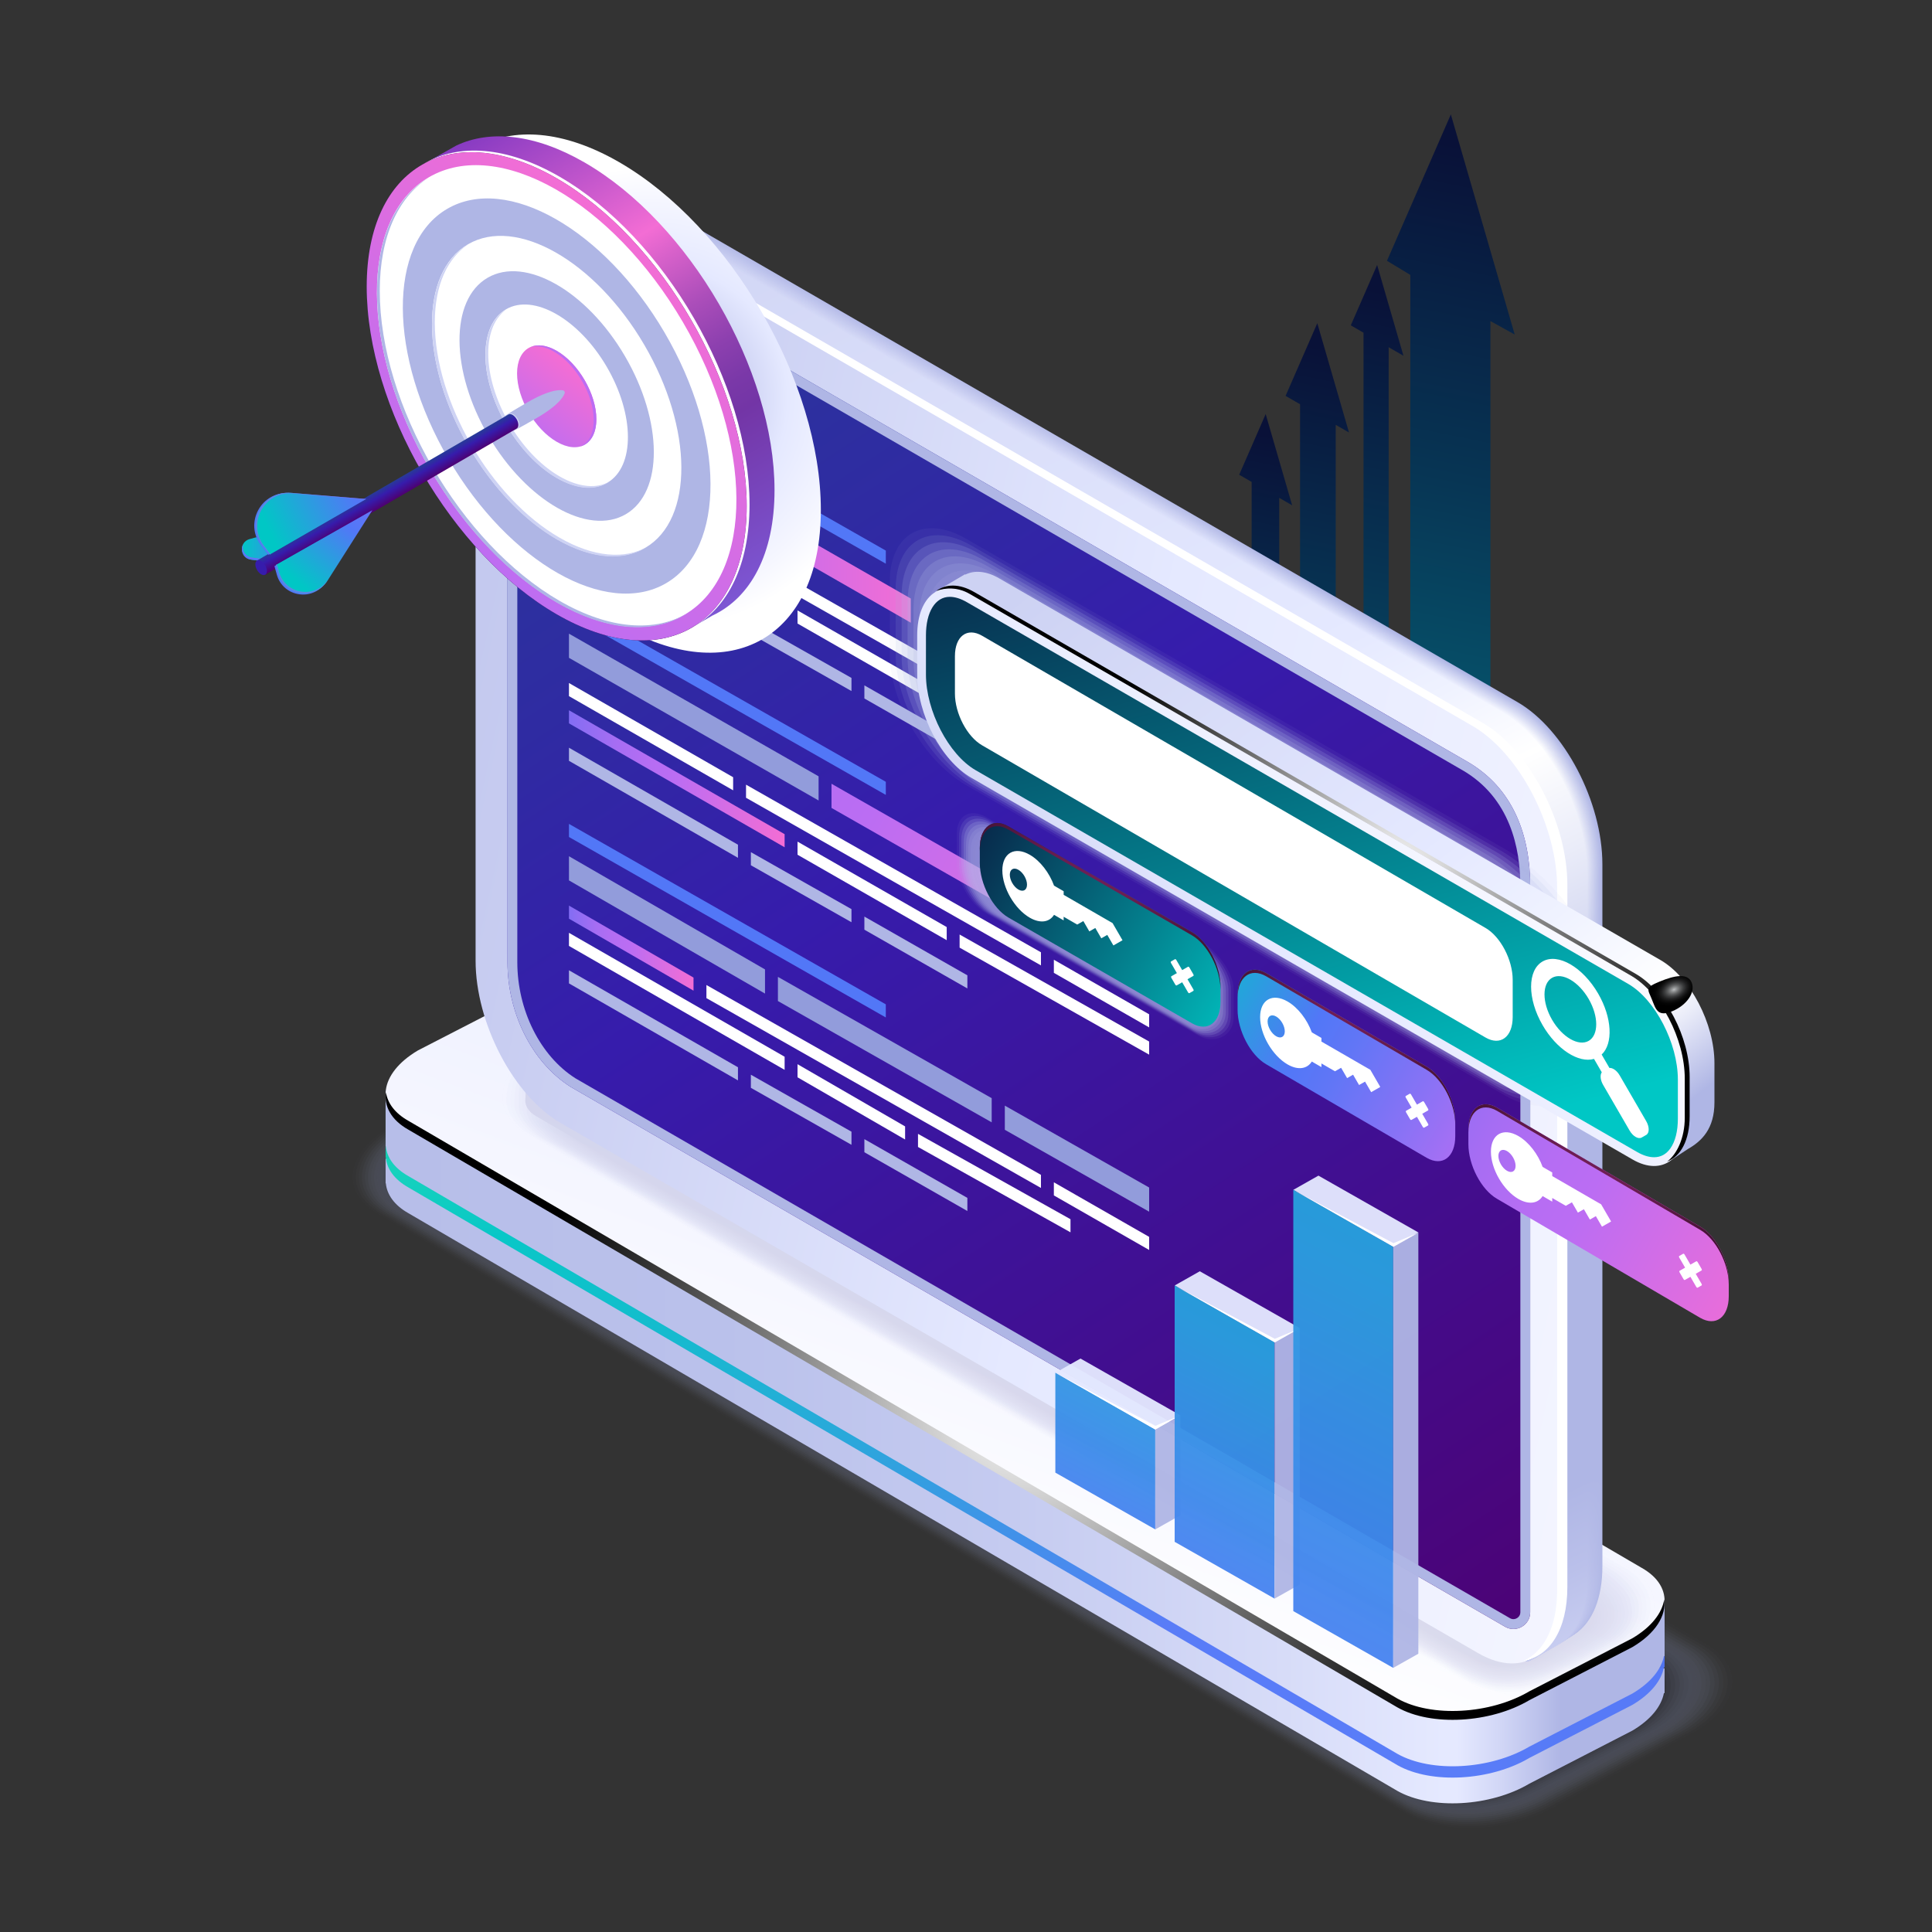 <?xml version="1.0" encoding="utf-8"?>
<!-- Generator: Adobe Illustrator 23.0.6, SVG Export Plug-In . SVG Version: 6.00 Build 0)  -->
<svg version="1.1" id="Layer_1" xmlns="http://www.w3.org/2000/svg" xmlns:xlink="http://www.w3.org/1999/xlink" x="0px" y="0px"
	 width="360px" height="360px" viewBox="0 0 360 360" style="enable-background:new 0 0 360 360;" xml:space="preserve">
<rect x="0" y="0" width="360" height="360" fill="#333333" stroke="none"/>
<style type="text/css">
	.st0{fill:url(#SVGID_1_);}
	.st1{fill:url(#SVGID_2_);}
	.st2{fill:url(#SVGID_3_);}
	.st3{fill:url(#SVGID_4_);}
	.st4{fill:url(#SVGID_5_);}
	.st5{fill:url(#SVGID_6_);}
	.st6{opacity:0.5;}
	.st7{opacity:0;fill:#AFB6E5;}
	.st8{opacity:0.024;fill:#A7ADDA;}
	.st9{opacity:0.048;fill:#9EA5CF;}
	.st10{opacity:0.071;fill:#969CC4;}
	.st11{opacity:0.095;fill:#8E93B9;}
	.st12{opacity:0.119;fill:#858BAE;}
	.st13{opacity:0.143;fill:#7D82A4;}
	.st14{opacity:0.167;fill:#757999;}
	.st15{opacity:0.191;fill:#6C718E;}
	.st16{opacity:0.214;fill:#646883;}
	.st17{opacity:0.238;fill:#5C5F78;}
	.st18{opacity:0.262;fill:#53576D;}
	.st19{opacity:0.286;fill:#4B4E62;}
	.st20{opacity:0.309;fill:#434557;}
	.st21{opacity:0.333;fill:#3A3D4C;}
	.st22{opacity:0.357;fill:#323441;}
	.st23{opacity:0.381;fill:#2A2B37;}
	.st24{opacity:0.405;fill:#21232C;}
	.st25{opacity:0.429;fill:#191A21;}
	.st26{opacity:0.452;fill:#111116;}
	.st27{opacity:0.476;fill:#08090B;}
	.st28{fill:url(#SVGID_7_);}
	.st29{opacity:0.95;fill:url(#SVGID_8_);}
	.st30{fill:url(#SVGID_9_);}
	.st31{fill:url(#SVGID_10_);}
	.st32{fill:url(#SVGID_11_);}
	.st33{opacity:0.2;}
	.st34{opacity:0.048;fill:#ABB2E2;}
	.st35{opacity:0.095;fill:#A7ADDF;}
	.st36{opacity:0.143;fill:#A3A9DC;}
	.st37{opacity:0.191;fill:#9FA4D8;}
	.st38{opacity:0.238;fill:#9BA0D5;}
	.st39{opacity:0.286;fill:#979BD2;}
	.st40{opacity:0.333;fill:#9397CF;}
	.st41{opacity:0.381;fill:#8F92CC;}
	.st42{opacity:0.429;fill:#8B8EC9;}
	.st43{opacity:0.476;fill:#8789C6;}
	.st44{opacity:0.524;fill:#8385C2;}
	.st45{opacity:0.571;fill:#7F80BF;}
	.st46{opacity:0.619;fill:#7B7CBC;}
	.st47{opacity:0.667;fill:#7777B9;}
	.st48{opacity:0.714;fill:#7373B6;}
	.st49{opacity:0.762;fill:#6F6EB3;}
	.st50{opacity:0.809;fill:#6B6AB0;}
	.st51{opacity:0.857;fill:#6765AC;}
	.st52{opacity:0.905;fill:#6361A9;}
	.st53{opacity:0.952;fill:#5F5CA6;}
	.st54{fill:#5B58A3;}
	.st55{fill:url(#SVGID_12_);}
	.st56{fill:url(#SVGID_13_);}
	.st57{fill:#AFB6E5;}
	.st58{fill:url(#SVGID_14_);}
	.st59{fill:url(#SVGID_15_);}
	.st60{fill:url(#SVGID_16_);}
	.st61{fill:url(#SVGID_17_);}
	.st62{fill:url(#SVGID_18_);}
	.st63{fill:url(#SVGID_19_);}
	.st64{fill:url(#SVGID_20_);}
	.st65{fill:url(#SVGID_21_);}
	.st66{fill:url(#SVGID_22_);}
	.st67{fill:url(#SVGID_23_);}
	.st68{fill:url(#SVGID_24_);}
	.st69{fill:url(#SVGID_25_);}
	.st70{fill:url(#SVGID_26_);}
	.st71{fill:url(#SVGID_27_);}
	.st72{fill:url(#SVGID_28_);}
	.st73{fill:url(#SVGID_29_);}
	.st74{fill:url(#SVGID_30_);}
	.st75{fill:url(#SVGID_31_);}
	.st76{fill:url(#SVGID_32_);}
	.st77{fill:url(#SVGID_33_);}
	.st78{fill:url(#SVGID_34_);}
	.st79{fill:url(#SVGID_35_);}
	.st80{fill:#FFFFFF;}
	.st81{fill:#5277F7;}
	.st82{fill:url(#SVGID_36_);}
	.st83{fill:#929CDB;}
	.st84{fill:url(#SVGID_37_);}
	.st85{fill:url(#SVGID_38_);}
	.st86{fill:url(#SVGID_39_);}
	.st87{opacity:0.95;}
	.st88{fill:#E5E9FF;}
	.st89{fill:url(#SVGID_40_);}
	.st90{fill:url(#SVGID_41_);}
	.st91{fill:url(#SVGID_42_);}
	.st92{fill:url(#SVGID_43_);}
	.st93{fill:url(#SVGID_44_);}
	.st94{fill:url(#SVGID_45_);}
	.st95{fill:url(#SVGID_46_);}
	.st96{fill:#CED3F4;}
	.st97{fill:url(#SVGID_47_);}
	.st98{opacity:0.5;fill:url(#SVGID_48_);}
	.st99{fill:#BB6DF3;}
	.st100{opacity:0.7;}
	.st101{opacity:0.091;fill:#AFB6E5;}
	.st102{opacity:0.182;fill:#AFB6E5;}
	.st103{opacity:0.273;fill:#AFB6E5;}
	.st104{opacity:0.364;fill:#AFB6E5;}
	.st105{opacity:0.455;fill:#AFB6E5;}
	.st106{opacity:0.545;fill:#AFB6E5;}
	.st107{opacity:0.636;fill:#AFB6E5;}
	.st108{opacity:0.727;fill:#AFB6E5;}
	.st109{opacity:0.818;fill:#AFB6E5;}
	.st110{opacity:0.909;fill:#AFB6E5;}
	.st111{fill:url(#SVGID_49_);}
	.st112{fill:url(#SVGID_50_);}
	.st113{fill:url(#SVGID_51_);}
	.st114{fill:url(#SVGID_52_);}
	.st115{fill:url(#SVGID_53_);}
	.st116{fill:url(#SVGID_54_);}
	.st117{fill:url(#SVGID_55_);}
	.st118{fill:url(#SVGID_56_);}
	.st119{fill:url(#SVGID_57_);}
	.st120{fill:url(#SVGID_58_);}
	.st121{fill:url(#SVGID_59_);}
	.st122{fill:url(#SVGID_60_);}
	.st123{opacity:0.7;fill:#836DF3;}
	.st124{fill:url(#SVGID_61_);}
	.st125{fill:#361CAC;}
	.st126{fill:url(#SVGID_62_);}
	.st127{fill:url(#SVGID_63_);}
</style>
<g>
	<linearGradient id="SVGID_1_" gradientUnits="userSpaceOnUse" x1="278.26" y1="58.236" x2="231.458" y2="289.297">
		<stop  offset="0" style="stop-color:#091138"/>
		<stop  offset="0.223" style="stop-color:#073554"/>
		<stop  offset="0.714" style="stop-color:#03909A"/>
		<stop  offset="1" style="stop-color:#00C7C5"/>
	</linearGradient>
	<polygon class="st0" points="256.608,49.378 251.7,60.625 254.073,61.995 254.073,280.56 258.757,283.264 258.757,64.699 
		261.515,66.292 	"/>
	<linearGradient id="SVGID_2_" gradientUnits="userSpaceOnUse" x1="296.366" y1="31.793" x2="241.942" y2="300.485">
		<stop  offset="0" style="stop-color:#091138"/>
		<stop  offset="0.223" style="stop-color:#073554"/>
		<stop  offset="0.714" style="stop-color:#03909A"/>
		<stop  offset="1" style="stop-color:#00C7C5"/>
	</linearGradient>
	<polygon class="st1" points="282.246,62.338 270.344,21.321 258.443,48.596 262.788,51.222 262.788,285.68 277.717,294.286 
		277.717,59.828 	"/>
	<linearGradient id="SVGID_3_" gradientUnits="userSpaceOnUse" x1="265.931" y1="68.522" x2="222.485" y2="283.022">
		<stop  offset="0" style="stop-color:#091138"/>
		<stop  offset="0.223" style="stop-color:#073554"/>
		<stop  offset="0.714" style="stop-color:#03909A"/>
		<stop  offset="1" style="stop-color:#00C7C5"/>
	</linearGradient>
	<polygon class="st2" points="245.46,60.223 239.549,73.768 242.247,75.326 242.247,273.8 248.895,277.638 248.895,79.164 
		251.37,80.593 	"/>
	<linearGradient id="SVGID_4_" gradientUnits="userSpaceOnUse" x1="253.973" y1="84.541" x2="215.099" y2="276.466">
		<stop  offset="0" style="stop-color:#091138"/>
		<stop  offset="0.223" style="stop-color:#073554"/>
		<stop  offset="0.714" style="stop-color:#03909A"/>
		<stop  offset="1" style="stop-color:#00C7C5"/>
	</linearGradient>
	<polygon class="st3" points="235.841,77.154 230.907,88.461 233.226,89.799 233.226,268.609 238.362,271.575 238.362,92.765 
		240.775,94.158 	"/>
</g>
<g>
	<g>
		<linearGradient id="SVGID_5_" gradientUnits="userSpaceOnUse" x1="71.397" y1="277.959" x2="71.397" y2="277.959">
			<stop  offset="0.035" style="stop-color:#BB6DF3"/>
			<stop  offset="0.362" style="stop-color:#CA6DEA"/>
			<stop  offset="0.994" style="stop-color:#F36DD4"/>
			<stop  offset="1" style="stop-color:#F36DD4"/>
		</linearGradient>
		<path class="st4" d="M71.397,277.959"/>
		<g>
			<radialGradient id="SVGID_6_" cx="71.396" cy="277.961" r="0.002" gradientUnits="userSpaceOnUse">
				<stop  offset="0" style="stop-color:#711F56"/>
				<stop  offset="0.161" style="stop-color:#6C1E52"/>
				<stop  offset="0.363" style="stop-color:#5C1946"/>
				<stop  offset="0.585" style="stop-color:#431233"/>
				<stop  offset="0.821" style="stop-color:#200918"/>
				<stop  offset="1" style="stop-color:#000000"/>
			</radialGradient>
			<line class="st5" x1="71.395" y1="277.963" x2="71.397" y2="277.959"/>
		</g>
	</g>
</g>
<g>
	<g class="st6">
		<path class="st7" d="M262.127,338.289L70.072,226.262c-7.222-4.07-6.316-11.365,2.023-16.295l26.348-14.118
			c8.339-4.929,20.953-5.626,28.175-1.556l192.056,112.028c7.222,4.07,6.316,11.365-2.023,16.295l-26.348,14.118
			C281.964,341.663,269.349,342.36,262.127,338.289z"/>
		<path class="st8" d="M262.113,337.946L70.591,226.219c-7.159-4.034-6.261-11.266,2.005-16.152l25.855-13.826
			c8.266-4.886,20.77-5.577,27.929-1.542l191.522,111.727c7.159,4.034,6.261,11.266-2.005,16.152l-25.855,13.826
			C281.776,341.29,269.272,341.98,262.113,337.946z"/>
		<path class="st9" d="M262.099,337.602L71.111,226.176c-7.095-3.999-6.206-11.167,1.987-16.01l25.361-13.534
			c8.193-4.843,20.587-5.527,27.682-1.529L317.13,306.529c7.095,3.999,6.206,11.167-1.988,16.01l-25.361,13.534
			C281.589,340.916,269.195,341.601,262.099,337.602z"/>
		<path class="st10" d="M262.085,337.258L71.631,226.133c-7.032-3.963-6.15-11.067,1.97-15.867l24.867-13.243
			c8.12-4.8,20.404-5.478,27.436-1.515l190.455,111.125c7.032,3.963,6.15,11.067-1.97,15.867l-24.867,13.243
			C281.401,340.543,269.117,341.221,262.085,337.258z"/>
		<path class="st11" d="M262.071,336.914L72.15,226.09c-6.969-3.928-6.095-10.968,1.952-15.725l24.374-12.951
			c8.047-4.757,20.22-5.429,27.19-1.501l189.921,110.824c6.969,3.928,6.095,10.968-1.952,15.725l-24.374,12.951
			C281.213,340.17,269.04,340.842,262.071,336.914z"/>
		<path class="st12" d="M262.057,336.57L72.67,226.047c-6.906-3.892-6.04-10.868,1.934-15.582l23.88-12.659
			c7.974-4.714,20.037-5.38,26.943-1.488l189.387,110.524c6.906,3.892,6.04,10.868-1.934,15.582L289,335.083
			C281.026,339.796,268.963,340.463,262.057,336.57z"/>
		<path class="st13" d="M262.043,336.227L73.19,226.004c-6.843-3.856-5.985-10.769,1.917-15.44l23.387-12.367
			c7.901-4.671,19.854-5.331,26.697-1.474l188.853,110.223c6.843,3.856,5.985,10.769-1.917,15.44l-23.387,12.367
			C280.838,339.423,268.886,340.083,262.043,336.227z"/>
		<path class="st14" d="M262.029,335.883L73.709,225.961c-6.78-3.821-5.929-10.67,1.899-15.297l22.893-12.076
			c7.828-4.628,19.671-5.281,26.45-1.461l188.32,109.922c6.78,3.821,5.929,10.67-1.899,15.297l-22.893,12.076
			C280.651,339.05,268.809,339.704,262.029,335.883z"/>
		<path class="st15" d="M262.015,335.539L74.229,225.918c-6.716-3.785-5.874-10.57,1.881-15.155l22.4-11.784
			c7.756-4.584,19.487-5.232,26.204-1.447L312.5,307.154c6.716,3.785,5.874,10.57-1.881,15.155l-22.4,11.784
			C280.463,338.677,268.731,339.324,262.015,335.539z"/>
		<path class="st16" d="M262.001,335.195L74.749,225.875c-6.653-3.75-5.819-10.471,1.864-15.012l21.906-11.492
			c7.683-4.541,19.304-5.183,25.958-1.433l187.252,109.321c6.653,3.75,5.819,10.471-1.864,15.012l-21.906,11.492
			C280.276,338.303,268.654,338.945,262.001,335.195z"/>
		<path class="st17" d="M261.987,334.851L75.268,225.832c-6.59-3.714-5.764-10.371,1.846-14.87l21.412-11.2
			c7.61-4.498,19.121-5.134,25.711-1.42l186.719,109.02c6.59,3.714,5.764,10.371-1.846,14.87l-21.412,11.2
			C280.088,337.93,268.577,338.566,261.987,334.851z"/>
		<path class="st18" d="M261.973,334.508L75.788,225.789c-6.527-3.678-5.708-10.272,1.828-14.727l20.919-10.909
			c7.537-4.455,18.938-5.085,25.465-1.406l186.185,108.719c6.527,3.678,5.708,10.272-1.828,14.727l-20.919,10.909
			C279.901,337.557,268.5,338.186,261.973,334.508z"/>
		<path class="st19" d="M261.959,334.164L76.307,225.746c-6.464-3.643-5.653-10.173,1.811-14.585l20.425-10.617
			c7.464-4.412,18.754-5.035,25.218-1.393L309.413,307.57c6.464,3.643,5.653,10.173-1.811,14.585l-20.425,10.617
			C279.713,337.183,268.422,337.807,261.959,334.164z"/>
		<path class="st20" d="M261.945,333.82L76.827,225.703c-6.401-3.607-5.598-10.073,1.793-14.442l19.932-10.325
			c7.391-4.369,18.571-4.986,24.972-1.379l185.117,108.117c6.401,3.607,5.598,10.073-1.793,14.442l-19.932,10.325
			C279.525,336.81,268.345,337.427,261.945,333.82z"/>
		<path class="st21" d="M261.93,333.476L77.347,225.66c-6.338-3.572-5.543-9.974,1.775-14.3l19.438-10.033
			c7.318-4.326,18.388-4.937,24.725-1.365l184.584,107.817c6.338,3.572,5.543,9.974-1.775,14.3l-19.438,10.033
			C279.338,336.437,268.268,337.048,261.93,333.476z"/>
		<path class="st22" d="M261.916,333.133L77.866,225.617c-6.274-3.536-5.487-9.874,1.758-14.157l18.945-9.742
			c7.245-4.283,18.205-4.888,24.479-1.352l184.05,107.516c6.274,3.536,5.488,9.874-1.758,14.157l-18.945,9.742
			C279.15,336.063,268.191,336.669,261.916,333.133z"/>
		<path class="st23" d="M261.902,332.789L78.386,225.574c-6.211-3.501-5.432-9.775,1.74-14.015l18.451-9.45
			c7.172-4.24,18.021-4.839,24.233-1.338l183.516,107.215c6.211,3.501,5.432,9.775-1.74,14.015l-18.451,9.45
			C278.963,335.69,268.114,336.289,261.902,332.789z"/>
		<path class="st24" d="M261.888,332.445L78.906,225.531c-6.148-3.465-5.377-9.676,1.722-13.872l17.958-9.158
			c7.099-4.196,17.838-4.789,23.986-1.324L305.554,308.09c6.148,3.465,5.377,9.676-1.722,13.872l-17.957,9.158
			C278.775,335.317,268.036,335.91,261.888,332.445z"/>
		<path class="st25" d="M261.874,332.101L79.425,225.488c-6.085-3.429-5.322-9.576,1.704-13.73l17.464-8.866
			c7.026-4.153,17.655-4.74,23.74-1.311l182.449,106.613c6.085,3.429,5.322,9.576-1.704,13.73l-17.464,8.866
			C278.588,334.944,267.959,335.53,261.874,332.101z"/>
		<path class="st26" d="M261.86,331.757L79.945,225.445c-6.022-3.394-5.267-9.477,1.687-13.587l16.97-8.575
			c6.953-4.11,17.472-4.691,23.493-1.297l181.915,106.313c6.022,3.394,5.267,9.477-1.687,13.587l-16.97,8.575
			C278.4,334.57,267.882,335.151,261.86,331.757z"/>
		<path class="st27" d="M261.846,331.414L80.465,225.402c-5.959-3.358-5.211-9.377,1.669-13.445l16.477-8.283
			c6.88-4.067,17.288-4.642,23.247-1.284l181.382,106.012c5.959,3.358,5.211,9.377-1.669,13.444l-16.477,8.283
			C278.213,334.197,267.805,334.772,261.846,331.414z"/>
		<path class="st6" d="M261.832,331.07L80.984,225.359c-5.895-3.323-5.156-9.278,1.651-13.302l15.983-7.991
			c6.807-4.024,17.105-4.593,23-1.27l180.848,105.711c5.895,3.323,5.156,9.278-1.651,13.302l-15.983,7.991
			C278.025,333.824,267.727,334.392,261.832,331.07z"/>
	</g>
	
		<linearGradient id="SVGID_7_" gradientUnits="userSpaceOnUse" x1="71.851" y1="220.092" x2="310.171" y2="220.092" gradientTransform="matrix(1 -0.014 0 1 0 49.829)">
		<stop  offset="0" style="stop-color:#B7BEE9"/>
		<stop  offset="0.262" style="stop-color:#BAC1EB"/>
		<stop  offset="0.49" style="stop-color:#C5CBF0"/>
		<stop  offset="0.703" style="stop-color:#D7DCF8"/>
		<stop  offset="0.828" style="stop-color:#E5E9FF"/>
		<stop  offset="0.838" style="stop-color:#E5E9FF"/>
		<stop  offset="0.872" style="stop-color:#D1D6F6"/>
		<stop  offset="0.919" style="stop-color:#AFB6E5"/>
		<stop  offset="1" style="stop-color:#AFB6E5"/>
	</linearGradient>
	<path class="st28" d="M310.171,310.87l-1.368,0.019c-0.695-0.878-1.649-1.686-2.887-2.384l-184.289-107.65
		c-6.303-3.552-17.312-2.944-24.589,1.357l-19.166,9.872c-1.934,1.143-3.396,2.434-4.402,3.778l-1.618,0.022v4.614l0.043-0.001
		c0.203,2.109,1.58,4.085,4.212,5.568l184.289,107.651c6.303,3.552,17.312,2.944,24.589-1.358l19.166-9.872
		c3.455-2.042,5.429-4.549,5.895-7l0.126-0.002V310.87z"/>
</g>
<g>
	<linearGradient id="SVGID_8_" gradientUnits="userSpaceOnUse" x1="168.695" y1="159.819" x2="202.256" y2="307.617">
		<stop  offset="0.005" style="stop-color:#2BE9A3"/>
		<stop  offset="0.29" style="stop-color:#07CDBF"/>
		<stop  offset="0.343" style="stop-color:#00C7C5"/>
		<stop  offset="0.469" style="stop-color:#09BECA"/>
		<stop  offset="0.674" style="stop-color:#21A7D9"/>
		<stop  offset="0.931" style="stop-color:#4881F1"/>
		<stop  offset="0.99" style="stop-color:#5277F7"/>
	</linearGradient>
	<path class="st29" d="M310.171,300.471l-1.368,0.019c-0.695-0.877-1.649-1.686-2.887-2.384l-184.289-107.65
		c-6.303-3.552-17.312-2.944-24.589,1.357l-19.166,9.872c-1.934,1.143-3.396,2.434-4.402,3.778l-1.618,0.022v10.215l0.043-0.001
		c0.203,2.109,1.58,4.085,4.212,5.568l184.289,107.651c6.303,3.552,17.312,2.944,24.589-1.358l19.166-9.872
		c3.455-2.042,5.429-4.549,5.895-7l0.126-0.002V300.471z"/>
	
		<linearGradient id="SVGID_9_" gradientUnits="userSpaceOnUse" x1="71.851" y1="210.384" x2="310.171" y2="210.384" gradientTransform="matrix(1 -0.014 0 1 0 49.829)">
		<stop  offset="0" style="stop-color:#B7BEE9"/>
		<stop  offset="0.262" style="stop-color:#BAC1EB"/>
		<stop  offset="0.49" style="stop-color:#C5CBF0"/>
		<stop  offset="0.703" style="stop-color:#D7DCF8"/>
		<stop  offset="0.828" style="stop-color:#E5E9FF"/>
		<stop  offset="0.838" style="stop-color:#E5E9FF"/>
		<stop  offset="0.872" style="stop-color:#D1D6F6"/>
		<stop  offset="0.919" style="stop-color:#AFB6E5"/>
		<stop  offset="1" style="stop-color:#AFB6E5"/>
	</linearGradient>
	<path class="st30" d="M310.171,298.361l-1.368,0.019c-0.695-0.878-1.649-1.686-2.887-2.384l-184.289-107.65
		c-6.303-3.552-17.312-2.944-24.589,1.358l-19.166,9.872c-1.934,1.143-3.396,2.434-4.402,3.778l-1.618,0.022v10.215l0.043-0.001
		c0.203,2.109,1.58,4.085,4.212,5.568l184.289,107.651c6.303,3.552,17.312,2.944,24.589-1.358l19.166-9.872
		c3.455-2.042,5.429-4.549,5.895-7l0.126-0.002V298.361z"/>
	
		<linearGradient id="SVGID_10_" gradientUnits="userSpaceOnUse" x1="221.201" y1="125.928" x2="174.963" y2="245.287" gradientTransform="matrix(1 -0.014 0 1 0 49.829)">
		<stop  offset="0.02" style="stop-color:#E5E9FF"/>
		<stop  offset="0.661" style="stop-color:#F5F6FF"/>
		<stop  offset="1" style="stop-color:#FFFFFF"/>
	</linearGradient>
	<path class="st31" d="M260.395,317.604L76.106,209.954c-6.303-3.552-5.512-9.919,1.765-14.221l19.166-9.872
		c7.278-4.302,18.287-4.91,24.589-1.358l184.289,107.65c6.303,3.552,5.512,9.919-1.765,14.221l-19.166,9.872
		C277.707,320.548,266.698,321.156,260.395,317.604z"/>
	
		<radialGradient id="SVGID_11_" cx="191.006" cy="214.535" r="94.277" gradientTransform="matrix(1 -0.014 0 1 0 49.829)" gradientUnits="userSpaceOnUse">
		<stop  offset="0" style="stop-color:#FFFFFF"/>
		<stop  offset="1" style="stop-color:#000000"/>
	</radialGradient>
	<path class="st32" d="M304.15,305.275l-19.166,9.872c-7.278,4.302-18.287,4.91-24.589,1.358L76.106,208.854
		c-2.529-1.425-3.897-3.307-4.181-5.323c-0.389,2.624,0.971,5.163,4.181,6.972l184.289,107.651
		c6.303,3.552,17.312,2.944,24.589-1.358l19.166-9.872c4.357-2.576,6.369-5.889,5.946-8.897
		C309.721,300.555,307.722,303.164,304.15,305.275z"/>
</g>
<g class="st33">
	<path class="st7" d="M281.376,315.882c-2.842,0-5.422-0.622-7.459-1.798l-88.388-51.573l-88.388-51.573
		c-2.72-1.571-4.28-4.056-4.28-6.818c0-3.028,1.879-5.849,5.154-7.739l1.47-12.075c2.572-1.485,5.789-2.303,9.059-2.303
		c2.842,0,5.422,0.622,7.459,1.798l94.367,54.183l94.367,54.183c2.72,1.571,4.28,4.055,4.28,6.818c0,3.027-1.879,5.849-5.154,7.74
		l-13.428,6.855C287.862,315.064,284.645,315.882,281.376,315.882z"/>
	<path class="st34" d="M99.546,185.108c2.45-1.414,5.787-2.292,8.899-2.382c2.799-0.081,5.376,0.511,7.43,1.633
		c0.09,0.001,4.843,2.7,4.907,2.737l89.105,51.178l6.075,3.489l87.911,50.492c2.59,1.496,4.334,4.049,4.398,6.679
		c0.072,2.969-1.663,5.799-4.949,7.697l-7.101,3.674c-0.079,0.046-6.138,3.115-6.235,3.121c-2.557,1.421-5.727,2.182-8.917,2.138
		c-2.707,0-5.441-0.752-7.381-1.873l-87.848-51.239l-5.268-3.073l-82.577-48.164c-2.59-1.496-4.38-4.038-4.379-6.669
		c0-2.884,1.44-5.772,4.56-7.573l0.157-1.916C98.19,194.976,99.379,185.205,99.546,185.108z"/>
	<path class="st35" d="M99.608,185.911c2.327-1.343,5.787-2.288,8.74-2.461c2.755-0.161,5.331,0.401,7.4,1.467
		c0.179,0.002,4.785,2.585,4.913,2.659l88.746,50.987l6.051,3.477l87.554,50.302c2.461,1.421,4.392,4.045,4.516,6.541
		c0.145,2.917-1.447,5.75-4.744,7.654l-7.032,3.689c-0.158,0.091-6.018,3.035-6.212,3.047c-2.542,1.357-5.665,2.061-8.775,1.973
		c-2.572,0-5.459-0.883-7.303-1.947l-87.309-50.905l-5.237-3.053l-82.064-47.847c-2.461-1.421-4.48-4.021-4.479-6.52
		c0-2.74,1.002-5.695,3.965-7.406l0.075-1.863C98.124,195.54,99.274,186.104,99.608,185.911z"/>
	<path class="st36" d="M99.669,186.714c2.205-1.273,5.79-2.291,8.581-2.54c2.709-0.242,5.285,0.29,7.37,1.302
		c0.269,0.002,4.726,2.471,4.918,2.582l88.387,50.797l6.028,3.464l87.197,50.113c2.331,1.346,4.455,4.041,4.634,6.402
		c0.218,2.87-1.231,5.701-4.539,7.611l-6.963,3.703c-0.238,0.137-5.897,2.955-6.188,2.973c-2.528,1.293-5.603,1.941-8.633,1.809
		c-2.436,0-5.478-1.013-7.225-2.022l-86.77-50.571l-5.206-3.034l-81.552-47.53c-2.331-1.346-4.58-4.003-4.579-6.371
		c0-2.595,0.563-5.619,3.371-7.239l-0.008-1.811C98.059,196.103,99.168,187.003,99.669,186.714z"/>
	<path class="st37" d="M99.73,187.517c2.082-1.202,5.795-2.301,8.422-2.619c2.662-0.322,5.24,0.18,7.341,1.137
		c0.358,0.003,4.667,2.356,4.923,2.504l88.027,50.606l6.004,3.452l86.839,49.923c2.202,1.271,4.524,4.039,4.752,6.264
		c0.291,2.829-1.015,5.652-4.334,7.569l-6.894,3.718c-0.317,0.183-5.777,2.875-6.165,2.899c-2.513,1.23-5.54,1.82-8.491,1.644
		c-2.301,0-5.497-1.144-7.146-2.096l-86.231-50.237l-5.175-3.015l-81.04-47.213c-2.202-1.271-4.679-3.986-4.679-6.222
		c0-2.451,0.125-5.542,2.777-7.072l-0.09-1.758C97.994,196.667,99.062,187.902,99.73,187.517z"/>
	<path class="st38" d="M99.792,188.319c1.96-1.131,5.801-2.319,8.263-2.698c2.614-0.402,5.195,0.07,7.311,0.971
		c0.448,0.004,4.609,2.241,4.929,2.426l87.668,50.416l5.981,3.44l86.482,49.733c2.072,1.197,4.598,4.038,4.871,6.125
		c0.365,2.795-0.799,5.603-4.129,7.526l-6.824,3.732c-0.396,0.229-5.657,2.795-6.142,2.826c-2.498,1.166-5.478,1.699-8.349,1.48
		c-2.166,0-5.516-1.274-7.068-2.171l-85.691-49.903l-5.144-2.995l-80.527-46.896c-2.072-1.197-4.779-3.968-4.779-6.072
		c0-2.307-0.313-5.465,2.182-6.905l-0.172-1.705C97.928,197.231,98.957,188.801,99.792,188.319z"/>
	<path class="st39" d="M99.853,189.122c1.837-1.061,5.809-2.345,8.104-2.777c2.564-0.482,5.149-0.041,7.281,0.806
		c0.537,0.005,4.55,2.127,4.934,2.349l87.309,50.225l5.958,3.427l86.124,49.544c1.943,1.122,4.679,4.038,4.989,5.987
		c0.439,2.767-0.583,5.554-3.924,7.483l-6.755,3.746c-0.475,0.274-5.536,2.715-6.119,2.752c-2.483,1.102-5.416,1.578-8.207,1.315
		c-2.03,0-5.534-1.405-6.99-2.245l-85.152-49.569l-5.113-2.976l-80.015-46.578c-1.943-1.122-4.879-3.951-4.879-5.923
		c0-2.163-0.752-5.388,1.588-6.739l-0.255-1.653C97.863,197.795,98.851,189.701,99.853,189.122z"/>
	<path class="st40" d="M99.914,189.925c1.715-0.99,5.818-2.38,7.945-2.856c2.512-0.562,5.104-0.151,7.251,0.641
		c0.627,0.006,4.491,2.012,4.939,2.271l86.949,50.034l5.934,3.415l85.767,49.354c1.813,1.047,5.107,4.007,5.107,5.848
		c1.012,2.603-0.367,5.505-3.719,7.44l-6.686,3.761c-0.554,0.32-5.416,2.635-6.095,2.678c-2.468,1.038-5.354,1.458-8.066,1.15
		c-1.895,0-5.553-1.535-6.912-2.32l-84.613-49.235l-5.082-2.957l-79.503-46.261c-1.813-1.047-4.979-3.933-4.979-5.774
		c0-2.019-1.19-5.312,0.994-6.572l-0.337-1.6C97.798,198.358,98.745,190.6,99.914,189.925z"/>
	<path class="st41" d="M99.975,190.727c1.592-0.919,5.827-2.424,7.786-2.935c2.459-0.641,5.058-0.261,7.222,0.475
		c0.716,0.007,4.433,1.897,4.945,2.193l86.59,49.844l5.911,3.402l85.41,49.164c1.684,0.972,5.225,4,5.225,5.71
		c1.157,2.542-0.151,5.455-3.514,7.398l-6.617,3.775c-0.634,0.366-5.296,2.555-6.072,2.604c-2.453,0.974-5.292,1.337-7.924,0.986
		c-1.759,0-5.572-1.666-6.833-2.394l-84.073-48.901l-5.05-2.938l-78.99-45.944c-1.684-0.972-5.079-3.915-5.078-5.625
		c0-1.874-1.628-5.235,0.399-6.405l-0.42-1.547C97.733,198.922,98.639,191.499,99.975,190.727z"/>
	<path class="st42" d="M100.037,191.53c1.47-0.849,5.837-2.478,7.627-3.014c2.403-0.72,5.013-0.372,7.192,0.31
		c0.806,0.007,4.374,1.783,4.95,2.116l86.231,49.653l5.887,3.39l85.052,48.974c1.554,0.898,5.343,3.993,5.343,5.571
		c1.302,2.482,0.065,5.406-3.309,7.355l-6.548,3.789c-0.713,0.412-5.175,2.475-6.049,2.53c-2.438,0.91-5.229,1.216-7.782,0.821
		c-1.624,0-5.591-1.796-6.755-2.469l-83.534-48.566l-5.019-2.918l-78.478-45.627c-1.554-0.898-5.179-3.898-5.178-5.476
		c0-1.73-2.067-5.158-0.195-6.238l-0.502-1.495C97.667,199.486,98.534,192.398,100.037,191.53z"/>
	<path class="st43" d="M100.098,192.333c1.347-0.778,5.846-2.541,7.468-3.093c2.347-0.798,4.967-0.482,7.162,0.145
		c0.896,0.008,4.315,1.668,4.956,2.038l85.871,49.463l5.864,3.378l84.695,48.785c1.425,0.823,5.462,3.986,5.462,5.433
		c1.446,2.421,0.281,5.357-3.105,7.312l-6.479,3.804c-0.792,0.457-5.055,2.395-6.026,2.457c-2.423,0.847-5.167,1.096-7.64,0.657
		c-1.489,0-5.61-1.927-6.677-2.543l-82.995-48.232l-4.988-2.899l-77.966-45.31c-1.425-0.823-5.278-3.88-5.278-5.327
		c0-1.586-2.505-5.081-0.789-6.071l-0.585-1.442C97.602,200.05,98.428,193.297,100.098,192.333z"/>
	<path class="st44" d="M100.159,193.136c1.225-0.707,5.855-2.615,7.309-3.172c2.288-0.876,4.922-0.593,7.133-0.021
		c0.985,0.009,4.257,1.553,4.961,1.96l85.512,49.272l5.841,3.365l84.337,48.595c1.295,0.748,5.58,3.979,5.58,5.294
		c1.591,2.36,0.497,5.308-2.9,7.269l-6.41,3.818c-0.871,0.503-4.935,2.315-6.003,2.383c-2.408,0.783-5.105,0.975-7.498,0.492
		c-1.353,0-5.628-2.058-6.599-2.618l-82.455-47.898l-4.957-2.88l-77.453-44.993c-1.295-0.748-5.378-3.863-5.378-5.178
		c0-1.442-2.943-5.004-1.384-5.905l-0.667-1.389C97.537,200.613,98.322,194.196,100.159,193.136z"/>
	<path class="st45" d="M100.221,193.938c1.102-0.636,5.861-2.7,7.15-3.251c2.227-0.953,4.877-0.703,7.103-0.186
		c1.075,0.01,4.198,1.439,4.966,1.882l85.153,49.081l5.817,3.353l83.98,48.405c1.166,0.673,5.698,3.972,5.698,5.156
		c1.736,2.299,0.713,5.259-2.695,7.226l-6.34,3.832c-0.951,0.549-4.814,2.235-5.979,2.309c-2.394,0.719-5.043,0.854-7.356,0.328
		c-1.218,0-5.647-2.188-6.52-2.692l-81.916-47.564l-4.926-2.86l-76.941-44.676c-1.166-0.673-5.478-3.845-5.478-5.029
		c0-1.298-3.382-4.928-1.978-5.738l-0.749-1.336C97.472,201.177,98.217,195.095,100.221,193.938z"/>
	<path class="st46" d="M100.282,194.741c0.98-0.566,5.866-2.795,6.991-3.33c2.165-1.029,4.831-0.813,7.073-0.352
		c1.164,0.011,4.139,1.324,4.972,1.805l84.793,48.891l5.794,3.341l83.622,48.216c1.036,0.598,5.816,3.965,5.816,5.017
		c1.88,2.239,0.929,5.21-2.49,7.184l-6.271,3.847c-1.03,0.595-4.694,2.155-5.956,2.235c-2.379,0.655-4.981,0.734-7.214,0.163
		c-1.083,0-5.666-2.319-6.442-2.767l-81.377-47.23l-4.895-2.841l-76.429-44.359c-1.036-0.598-5.578-3.828-5.578-4.88
		c0-1.154-3.82-4.851-2.572-5.571l-0.832-1.284C97.406,201.741,98.111,195.995,100.282,194.741z"/>
	<path class="st47" d="M100.343,195.544c0.857-0.495,5.867-2.902,6.831-3.409c2.1-1.104,4.786-0.924,7.043-0.517
		c1.254,0.012,4.081,1.21,4.977,1.727l84.434,48.7l5.77,3.328l83.265,48.026c0.907,0.524,5.934,3.958,5.934,4.879
		c2.025,2.178,1.145,5.161-2.285,7.141l-6.202,3.861c-1.109,0.64-4.574,2.075-5.933,2.162c-2.364,0.591-4.918,0.613-7.073-0.002
		c-0.947,0-5.685-2.449-6.364-2.841l-80.837-46.896l-4.864-2.822l-75.916-44.042c-0.907-0.524-5.678-3.81-5.678-4.731
		c0-1.009-4.259-4.774-3.167-5.404l-0.914-1.231C97.341,202.305,98.005,196.894,100.343,195.544z"/>
	<path class="st48" d="M100.404,196.346c0.735-0.424,5.864-3.02,6.672-3.488c2.034-1.178,4.74-1.034,7.014-0.682
		c1.343,0.012,4.022,1.095,4.982,1.649l84.074,48.51l5.747,3.316l82.908,47.836c0.777,0.449,6.053,3.951,6.053,4.741
		c2.169,2.118,1.361,5.111-2.08,7.098l-6.133,3.876c-1.188,0.686-4.453,1.995-5.91,2.088c-2.349,0.527-4.856,0.492-6.931-0.166
		c-0.812,0-5.703-2.58-6.286-2.916l-80.298-46.562l-4.833-2.803l-75.404-43.725c-0.777-0.449-5.778-3.792-5.777-4.582
		c0-0.865-4.697-4.697-3.761-5.237l-0.997-1.178C97.276,202.868,97.899,197.793,100.404,196.346z"/>
	<path class="st49" d="M100.466,197.149c0.612-0.354,5.735-3.567,6.513-3.567c2.166-0.86,4.695-1.144,6.984-0.848
		c1.433,0.013,3.963,0.98,4.988,1.572l83.715,48.319l5.724,3.304l82.55,47.647c0.648,0.374,6.171,3.944,6.171,4.602
		c2.314,2.057,1.577,5.062-1.875,7.055l-6.064,3.89c-1.267,0.732-4.333,1.915-5.886,2.014c-2.334,0.464-4.794,0.371-6.789-0.331
		c-0.677,0-5.722-2.71-6.207-2.99l-79.759-46.228l-4.802-2.783l-74.892-43.407c-0.648-0.374-5.877-3.775-5.877-4.432
		c0-0.721-5.135-4.62-4.355-5.071l-1.079-1.126C97.21,203.432,97.794,198.692,100.466,197.149z"/>
	<path class="st50" d="M100.527,197.952c0.49-0.283,5.731-3.646,6.354-3.646c2.124-0.914,4.649-1.255,6.954-1.013
		c1.522,0.014,3.904,0.866,4.993,1.494l83.356,48.128l5.7,3.291l82.193,47.457c0.518,0.299,6.289,3.938,6.289,4.464
		c2.459,1.996,1.793,5.013-1.67,7.013l-5.995,3.904c-1.347,0.777-4.213,1.835-5.863,1.94c-2.319,0.4-4.732,0.251-6.647-0.495
		c-0.541,0-5.741-2.841-6.129-3.065l-79.219-45.894l-4.771-2.764l-74.379-43.09c-0.518-0.299-5.977-3.757-5.977-4.283
		c0-0.577-5.574-4.544-4.95-4.904l-1.162-1.073C97.145,203.996,97.688,199.591,100.527,197.952z"/>
	<path class="st51" d="M100.588,198.755c0.367-0.212,5.728-3.725,6.195-3.725c2.081-0.967,4.604-1.365,6.925-1.178
		c1.612,0.015,3.846,0.751,4.998,1.416l82.996,47.938l5.677,3.279l81.835,47.267c0.389,0.224,6.407,3.931,6.407,4.325
		c2.603,1.936,2.009,4.964-1.465,6.97l-5.925,3.919c-1.426,0.823-4.092,1.755-5.84,1.866c-2.304,0.336-4.67,0.13-6.505-0.66
		c-0.406,0-5.76-2.971-6.051-3.139l-78.68-45.56l-4.74-2.745l-73.867-42.773c-0.389-0.224-6.077-3.74-6.077-4.134
		c0-0.433-6.012-4.467-5.544-4.737l-1.244-1.02C97.08,204.559,97.582,200.49,100.588,198.755z"/>
	<path class="st52" d="M100.65,199.557c0.245-0.141,5.725-3.804,6.036-3.804c2.039-1.021,4.559-1.476,6.895-1.344
		c1.702,0.016,3.787,0.636,5.004,1.339l82.637,47.747l5.653,3.267l81.478,47.077c0.259,0.15,6.525,3.924,6.525,4.187
		c2.748,1.875,2.224,4.915-1.261,6.927l-5.856,3.933c-1.505,0.869-3.972,1.675-5.817,1.793c-2.289,0.272-4.607,0.009-6.363-0.825
		c-0.271,0-5.779-3.102-5.973-3.214l-78.141-45.226l-4.709-2.725l-73.355-42.456c-0.259-0.15-6.177-3.722-6.177-3.985
		c0-0.288-6.45-4.39-6.138-4.57l-1.326-0.968C97.015,205.123,97.476,201.389,100.65,199.557z"/>
	<path class="st53" d="M100.711,200.36c0.122-0.071,5.721-3.883,5.877-3.883c1.997-1.075,4.513-1.586,6.865-1.509
		c1.791,0.017,3.728,0.522,5.009,1.261l82.278,47.557l5.63,3.254l81.121,46.888c0.13,0.075,6.644,3.917,6.644,4.048
		c2.893,1.814,2.44,4.866-1.056,6.884l-5.787,3.947c-1.584,0.915-3.852,1.595-5.793,1.719c-2.274,0.208-4.545-0.111-6.221-0.989
		c-0.135,0-5.797-3.232-5.894-3.288l-77.601-44.892l-4.678-2.706l-72.842-42.139c-0.13-0.075-6.277-3.705-6.277-3.836
		c0-0.144-6.889-4.313-6.733-4.403l-1.409-0.915C96.949,205.687,97.371,202.288,100.711,200.36z"/>
	<path class="st54" d="M274.972,309.22l-87.525-50.608l-87.525-50.608c-3.037-1.754-2.656-4.817,0.851-6.842l5.718-3.962
		c3.507-2.025,8.812-2.245,11.85-0.491l87.525,50.608l87.525,50.608c3.037,1.754,2.656,4.817-0.851,6.841l-5.718,3.962
		C283.314,310.753,278.009,310.973,274.972,309.22z"/>
</g>
<g>
	<g>
		<linearGradient id="SVGID_12_" gradientUnits="userSpaceOnUse" x1="-50.716" y1="119.327" x2="389.324" y2="215.895">
			<stop  offset="0" style="stop-color:#AFB6E5"/>
			<stop  offset="0.145" style="stop-color:#B6BCE8"/>
			<stop  offset="0.348" style="stop-color:#C8CDF1"/>
			<stop  offset="0.581" style="stop-color:#E5E9FF"/>
			<stop  offset="0.855" style="stop-color:#F5F6FF"/>
			<stop  offset="1" style="stop-color:#FFFFFF"/>
		</linearGradient>
		<path class="st55" d="M275.464,308.054l-171.014-98.815c-8.743-5.048-15.831-18.59-15.831-30.248V48.201
			c0-11.658,7.088-17.016,15.831-11.968l171.014,98.815c8.743,5.048,15.831,18.59,15.831,30.248v130.79
			C291.295,307.743,284.207,313.102,275.464,308.054z"/>
		
			<linearGradient id="SVGID_13_" gradientUnits="userSpaceOnUse" x1="-3092.449" y1="41.725" x2="-2906.884" y2="320.76" gradientTransform="matrix(1 0 0 1 3195.771 0)">
			<stop  offset="0.005" style="stop-color:#273B98"/>
			<stop  offset="0.227" style="stop-color:#2F2BA2"/>
			<stop  offset="0.399" style="stop-color:#361CAC"/>
			<stop  offset="0.768" style="stop-color:#440B89"/>
			<stop  offset="1" style="stop-color:#4E0070"/>
		</linearGradient>
		<path class="st56" d="M280.078,302.905L106.299,202.508c-7.252-4.609-11.737-13.818-11.737-23.242V43.576
			c0-2.233,2.429-3.62,4.356-2.491c0.224,0.131,0.402,0.235,0.511,0.298l173.963,100.526c8.633,4.977,11.737,13.819,11.737,23.243
			v135.263c0,2.395-2.589,3.896-4.67,2.71C280.295,303.03,280.164,302.955,280.078,302.905z"/>
		<path class="st57" d="M273.392,141.908L99.429,41.382c-0.109-0.063-0.287-0.167-0.511-0.298c-1.927-1.128-4.356,0.259-4.356,2.492
			v135.69c0,9.424,4.485,18.633,11.737,23.242l173.779,100.398c0.086,0.05,0.217,0.125,0.382,0.218c2.08,1.186,4.67-0.315,4.67-2.71
			V165.151C285.13,155.727,282.026,146.885,273.392,141.908z M283.297,300.414c0,0.797-0.672,1.291-1.295,1.291
			c-0.218,0-0.432-0.058-0.634-0.174L107.216,200.921c-6.548-4.163-10.822-12.679-10.822-21.655V43.576
			c0-0.654,0.553-1.06,1.066-1.06c0.183,0,0.362,0.05,0.532,0.149l174.483,100.829c8.945,5.156,10.822,14.622,10.822,21.656V300.414
			z"/>
		<g>
			<linearGradient id="SVGID_14_" gradientUnits="userSpaceOnUse" x1="152.166" y1="4.944" x2="302.681" y2="306.497">
				<stop  offset="0" style="stop-color:#B3BAE7"/>
				<stop  offset="0.192" style="stop-color:#B7BDE9"/>
				<stop  offset="0.283" style="stop-color:#BAC0E9"/>
				<stop  offset="0.409" style="stop-color:#AFB6E5"/>
				<stop  offset="0.909" style="stop-color:#AFB6E5"/>
				<stop  offset="1" style="stop-color:#B3BAE7"/>
			</linearGradient>
			<path class="st58" d="M282.751,130.818L111.737,32.003c-3.459-1.997-6.659-2.366-9.264-1.36c-0.331,0.128-7.545,4.32-7.856,4.492
				c0,0-0.015,0.009-0.023,0.014c2.705-1.314,6.127-1.07,9.856,1.084l171.014,98.815c8.743,5.048,15.831,18.59,15.831,30.248v130.79
				c0,7.275-2.761,12.095-6.962,13.466c0.342,0.019,0.769-0.115,1.387-0.472c0.2-0.116,7.791-4.665,7.982-4.799
				c3.007-2.106,4.88-6.433,4.88-12.425v-130.79C298.582,149.408,291.494,135.866,282.751,130.818z"/>
			<linearGradient id="SVGID_15_" gradientUnits="userSpaceOnUse" x1="152.104" y1="4.997" x2="302.61" y2="306.532">
				<stop  offset="0" style="stop-color:#B4BBE8"/>
				<stop  offset="0.192" style="stop-color:#B9BEEA"/>
				<stop  offset="0.283" style="stop-color:#BCC2EA"/>
				<stop  offset="0.409" style="stop-color:#B2B8E6"/>
				<stop  offset="0.434" style="stop-color:#B2B8E6"/>
				<stop  offset="0.535" style="stop-color:#B3B9E6"/>
				<stop  offset="0.722" style="stop-color:#AFB6E5"/>
				<stop  offset="0.909" style="stop-color:#AFB6E5"/>
				<stop  offset="1" style="stop-color:#B4BBE8"/>
			</linearGradient>
			<path class="st59" d="M282.618,130.906L111.604,32.091c-3.459-1.997-6.659-2.366-9.264-1.36
				c-0.331,0.128-7.411,4.232-7.723,4.404c0,0-0.015,0.009-0.023,0.014c2.705-1.314,6.127-1.07,9.856,1.084l171.014,98.815
				c8.743,5.048,15.831,18.59,15.831,30.248v130.79c0,7.275-2.761,12.095-6.962,13.466c0.342,0.019,0.769-0.115,1.387-0.472
				c0.2-0.116,7.657-4.577,7.848-4.711c3.007-2.106,4.88-6.433,4.88-12.425v-130.79
				C298.448,149.496,291.361,135.953,282.618,130.906z"/>
			<linearGradient id="SVGID_16_" gradientUnits="userSpaceOnUse" x1="152.042" y1="5.05" x2="302.539" y2="306.567">
				<stop  offset="0" style="stop-color:#B5BCE8"/>
				<stop  offset="0.192" style="stop-color:#BAC0EA"/>
				<stop  offset="0.283" style="stop-color:#BDC3EB"/>
				<stop  offset="0.409" style="stop-color:#B4BBE7"/>
				<stop  offset="0.434" style="stop-color:#B4BBE7"/>
				<stop  offset="0.535" style="stop-color:#B7BDE7"/>
				<stop  offset="0.722" style="stop-color:#AFB6E5"/>
				<stop  offset="0.909" style="stop-color:#AFB6E5"/>
				<stop  offset="1" style="stop-color:#B5BCE8"/>
			</linearGradient>
			<path class="st60" d="M282.484,130.993L111.47,32.179c-3.459-1.997-6.659-2.366-9.264-1.36c-0.331,0.128-7.278,4.144-7.589,4.316
				c0,0-0.015,0.009-0.023,0.014c2.705-1.314,6.127-1.07,9.856,1.084l171.014,98.815c8.743,5.048,15.831,18.59,15.831,30.248v130.79
				c0,7.275-2.761,12.095-6.962,13.466c0.342,0.019,0.769-0.115,1.387-0.472c0.2-0.116,7.524-4.489,7.715-4.623
				c3.007-2.106,4.88-6.433,4.88-12.425v-130.79C298.315,149.584,291.227,136.041,282.484,130.993z"/>
			<linearGradient id="SVGID_17_" gradientUnits="userSpaceOnUse" x1="151.979" y1="5.102" x2="302.468" y2="306.602">
				<stop  offset="0" style="stop-color:#B7BDE9"/>
				<stop  offset="0.192" style="stop-color:#BCC1EB"/>
				<stop  offset="0.283" style="stop-color:#BFC5EC"/>
				<stop  offset="0.409" style="stop-color:#B7BDE9"/>
				<stop  offset="0.434" style="stop-color:#B7BDE9"/>
				<stop  offset="0.535" style="stop-color:#BAC0E9"/>
				<stop  offset="0.722" style="stop-color:#AFB6E5"/>
				<stop  offset="0.909" style="stop-color:#AFB6E5"/>
				<stop  offset="1" style="stop-color:#B7BDE9"/>
			</linearGradient>
			<path class="st61" d="M282.351,131.081L111.337,32.267c-3.459-1.997-6.659-2.366-9.264-1.36
				c-0.331,0.128-7.145,4.056-7.456,4.228c0,0-0.015,0.009-0.023,0.014c2.705-1.314,6.127-1.07,9.856,1.084l171.014,98.815
				c8.743,5.048,15.831,18.59,15.831,30.248v130.79c0,7.275-2.761,12.095-6.962,13.466c0.342,0.019,0.769-0.115,1.387-0.472
				c0.2-0.116,7.391-4.401,7.582-4.535c3.007-2.106,4.88-6.433,4.88-12.425v-130.79
				C298.182,149.672,291.094,136.129,282.351,131.081z"/>
			<linearGradient id="SVGID_18_" gradientUnits="userSpaceOnUse" x1="151.917" y1="5.154" x2="302.397" y2="306.637">
				<stop  offset="0" style="stop-color:#B8BFE9"/>
				<stop  offset="0.192" style="stop-color:#BDC3EC"/>
				<stop  offset="0.283" style="stop-color:#C1C6EC"/>
				<stop  offset="0.409" style="stop-color:#B9C0EA"/>
				<stop  offset="0.434" style="stop-color:#B9C0EA"/>
				<stop  offset="0.535" style="stop-color:#BEC4EA"/>
				<stop  offset="0.722" style="stop-color:#AFB6E5"/>
				<stop  offset="0.909" style="stop-color:#AFB6E5"/>
				<stop  offset="1" style="stop-color:#B8BFE9"/>
			</linearGradient>
			<path class="st62" d="M282.218,131.169L111.204,32.355c-3.459-1.997-6.659-2.366-9.264-1.36c-0.331,0.128-7.011,3.968-7.323,4.14
				c0,0-0.015,0.009-0.023,0.014c2.705-1.314,6.127-1.07,9.856,1.084l171.014,98.815c8.743,5.048,15.831,18.59,15.831,30.248v130.79
				c0,7.275-2.761,12.095-6.962,13.466c0.342,0.019,0.769-0.115,1.387-0.472c0.2-0.116,7.257-4.313,7.448-4.447
				c3.007-2.106,4.88-6.433,4.88-12.425v-130.79C298.048,149.759,290.961,136.217,282.218,131.169z"/>
			<linearGradient id="SVGID_19_" gradientUnits="userSpaceOnUse" x1="151.854" y1="5.207" x2="302.326" y2="306.672">
				<stop  offset="0" style="stop-color:#B9C0EA"/>
				<stop  offset="0.192" style="stop-color:#BFC4ED"/>
				<stop  offset="0.283" style="stop-color:#C2C8ED"/>
				<stop  offset="0.409" style="stop-color:#BCC2EB"/>
				<stop  offset="0.434" style="stop-color:#BCC2EB"/>
				<stop  offset="0.535" style="stop-color:#C2C7EB"/>
				<stop  offset="0.722" style="stop-color:#AFB6E5"/>
				<stop  offset="0.909" style="stop-color:#AFB6E5"/>
				<stop  offset="1" style="stop-color:#B9C0EA"/>
			</linearGradient>
			<path class="st63" d="M282.084,131.257L111.07,32.443c-3.459-1.997-6.659-2.366-9.263-1.36c-0.331,0.128-6.878,3.88-7.189,4.052
				c0,0-0.015,0.009-0.023,0.014c2.705-1.314,6.127-1.07,9.856,1.084l171.014,98.815c8.743,5.048,15.831,18.59,15.831,30.248v130.79
				c0,7.275-2.761,12.095-6.962,13.466c0.342,0.019,0.769-0.115,1.387-0.472c0.2-0.116,7.124-4.225,7.315-4.359
				c3.007-2.106,4.88-6.433,4.88-12.425v-130.79C297.915,149.847,290.827,136.305,282.084,131.257z"/>
			<linearGradient id="SVGID_20_" gradientUnits="userSpaceOnUse" x1="151.792" y1="5.26" x2="302.255" y2="306.707">
				<stop  offset="0" style="stop-color:#BAC1EA"/>
				<stop  offset="0.192" style="stop-color:#C0C6ED"/>
				<stop  offset="0.283" style="stop-color:#C4C9EE"/>
				<stop  offset="0.409" style="stop-color:#BEC4EC"/>
				<stop  offset="0.434" style="stop-color:#BEC5EC"/>
				<stop  offset="0.535" style="stop-color:#C6CBEC"/>
				<stop  offset="0.698" style="stop-color:#B2B9E6"/>
				<stop  offset="0.722" style="stop-color:#AFB6E5"/>
				<stop  offset="0.909" style="stop-color:#AFB6E5"/>
				<stop  offset="0.999" style="stop-color:#BAC1EA"/>
				<stop  offset="1" style="stop-color:#BAC1EA"/>
			</linearGradient>
			<path class="st64" d="M281.951,131.345L110.937,32.531c-3.459-1.997-6.659-2.366-9.263-1.36
				c-0.331,0.128-6.745,3.792-7.056,3.965c0,0-0.015,0.009-0.023,0.014c2.705-1.314,6.127-1.07,9.856,1.084l171.014,98.815
				c8.743,5.048,15.831,18.59,15.831,30.248v130.79c0,7.275-2.761,12.095-6.962,13.466c0.342,0.019,0.769-0.115,1.387-0.472
				c0.2-0.116,6.991-4.138,7.182-4.271c3.007-2.106,4.88-6.433,4.88-12.425v-130.79
				C297.782,149.935,290.694,136.393,281.951,131.345z"/>
			<linearGradient id="SVGID_21_" gradientUnits="userSpaceOnUse" x1="151.73" y1="5.312" x2="302.184" y2="306.743">
				<stop  offset="0" style="stop-color:#BCC2EB"/>
				<stop  offset="0.192" style="stop-color:#C2C7EE"/>
				<stop  offset="0.283" style="stop-color:#C6CBEF"/>
				<stop  offset="0.409" style="stop-color:#C1C7ED"/>
				<stop  offset="0.434" style="stop-color:#C1C7EE"/>
				<stop  offset="0.535" style="stop-color:#CACEEE"/>
				<stop  offset="0.677" style="stop-color:#B6BDE7"/>
				<stop  offset="0.722" style="stop-color:#AFB6E5"/>
				<stop  offset="0.909" style="stop-color:#AFB6E5"/>
				<stop  offset="0.988" style="stop-color:#BAC0EA"/>
				<stop  offset="1" style="stop-color:#BCC2EB"/>
			</linearGradient>
			<path class="st65" d="M281.818,131.433L110.804,32.618c-3.459-1.997-6.659-2.366-9.263-1.36
				c-0.331,0.128-6.611,3.704-6.923,3.877c0,0-0.015,0.009-0.023,0.014c2.705-1.314,6.127-1.07,9.856,1.084l171.014,98.815
				c8.743,5.048,15.831,18.59,15.831,30.248v130.79c0,7.275-2.761,12.095-6.962,13.466c0.342,0.019,0.769-0.115,1.387-0.472
				c0.2-0.116,6.857-4.05,7.048-4.183c3.007-2.106,4.88-6.433,4.88-12.425v-130.79C297.648,150.023,290.561,136.481,281.818,131.433
				z"/>
			<linearGradient id="SVGID_22_" gradientUnits="userSpaceOnUse" x1="151.667" y1="5.365" x2="302.113" y2="306.778">
				<stop  offset="0" style="stop-color:#BDC3EC"/>
				<stop  offset="0.192" style="stop-color:#C4C9EF"/>
				<stop  offset="0.283" style="stop-color:#C7CDF0"/>
				<stop  offset="0.409" style="stop-color:#C3C9EF"/>
				<stop  offset="0.434" style="stop-color:#C4C9EF"/>
				<stop  offset="0.535" style="stop-color:#CDD2EF"/>
				<stop  offset="0.664" style="stop-color:#B9C0E8"/>
				<stop  offset="0.722" style="stop-color:#AFB6E5"/>
				<stop  offset="0.909" style="stop-color:#AFB6E5"/>
				<stop  offset="0.984" style="stop-color:#BAC0EA"/>
				<stop  offset="1" style="stop-color:#BDC3EC"/>
			</linearGradient>
			<path class="st66" d="M281.684,131.521L110.67,32.706c-3.459-1.997-6.659-2.366-9.263-1.36c-0.331,0.128-6.478,3.617-6.79,3.789
				c0,0-0.015,0.009-0.023,0.014c2.705-1.314,6.127-1.07,9.856,1.084l171.014,98.815c8.743,5.048,15.831,18.59,15.831,30.248v130.79
				c0,7.275-2.761,12.095-6.962,13.466c0.342,0.019,0.769-0.115,1.387-0.472c0.2-0.116,6.724-3.962,6.915-4.096
				c3.007-2.106,4.88-6.433,4.88-12.425v-130.79C297.515,150.111,290.427,136.569,281.684,131.521z"/>
			<linearGradient id="SVGID_23_" gradientUnits="userSpaceOnUse" x1="151.605" y1="5.417" x2="302.041" y2="306.813">
				<stop  offset="0" style="stop-color:#BEC4EC"/>
				<stop  offset="0.192" style="stop-color:#C5CAEF"/>
				<stop  offset="0.283" style="stop-color:#C9CEF1"/>
				<stop  offset="0.409" style="stop-color:#C6CBF0"/>
				<stop  offset="0.434" style="stop-color:#C6CCF0"/>
				<stop  offset="0.529" style="stop-color:#D0D4F0"/>
				<stop  offset="0.535" style="stop-color:#D1D5F0"/>
				<stop  offset="0.651" style="stop-color:#BDC3EA"/>
				<stop  offset="0.722" style="stop-color:#AFB6E5"/>
				<stop  offset="0.909" style="stop-color:#AFB6E5"/>
				<stop  offset="0.98" style="stop-color:#BAC0EA"/>
				<stop  offset="1" style="stop-color:#BEC4EC"/>
			</linearGradient>
			<path class="st67" d="M281.551,131.609L110.537,32.794c-3.459-1.997-6.659-2.366-9.263-1.36
				c-0.331,0.128-6.345,3.529-6.656,3.701c0,0-0.015,0.009-0.023,0.014c2.705-1.314,6.127-1.07,9.856,1.084l171.014,98.815
				c8.743,5.048,15.831,18.59,15.831,30.248v130.79c0,7.275-2.761,12.095-6.962,13.466c0.342,0.019,0.769-0.115,1.387-0.472
				c0.2-0.116,6.591-3.874,6.782-4.008c3.007-2.106,4.88-6.433,4.88-12.425v-130.79
				C297.382,150.199,290.294,136.657,281.551,131.609z"/>
			<linearGradient id="SVGID_24_" gradientUnits="userSpaceOnUse" x1="151.542" y1="5.47" x2="301.97" y2="306.848">
				<stop  offset="0" style="stop-color:#BFC5ED"/>
				<stop  offset="0.192" style="stop-color:#C7CCF0"/>
				<stop  offset="0.283" style="stop-color:#CBD0F2"/>
				<stop  offset="0.409" style="stop-color:#C8CEF1"/>
				<stop  offset="0.434" style="stop-color:#C9CEF1"/>
				<stop  offset="0.523" style="stop-color:#D3D7F1"/>
				<stop  offset="0.535" style="stop-color:#D5D9F1"/>
				<stop  offset="0.64" style="stop-color:#C1C7EB"/>
				<stop  offset="0.722" style="stop-color:#AFB6E5"/>
				<stop  offset="0.909" style="stop-color:#AFB6E5"/>
				<stop  offset="0.976" style="stop-color:#BAC0EA"/>
				<stop  offset="1" style="stop-color:#BFC5ED"/>
			</linearGradient>
			<path class="st68" d="M281.418,131.697L110.404,32.882c-3.459-1.997-6.659-2.366-9.263-1.36
				c-0.331,0.128-6.212,3.441-6.523,3.613c0,0-0.015,0.009-0.023,0.014c2.705-1.314,6.127-1.07,9.856,1.084l171.014,98.815
				c8.743,5.048,15.831,18.59,15.831,30.248v130.79c0,7.275-2.761,12.095-6.962,13.466c0.342,0.019,0.769-0.115,1.387-0.472
				c0.2-0.116,6.457-3.786,6.648-3.92c3.007-2.106,4.88-6.433,4.88-12.425v-130.79C297.248,150.287,290.161,136.745,281.418,131.697
				z"/>
			<linearGradient id="SVGID_25_" gradientUnits="userSpaceOnUse" x1="151.48" y1="5.522" x2="301.899" y2="306.883">
				<stop  offset="0" style="stop-color:#C1C7ED"/>
				<stop  offset="0.192" style="stop-color:#C8CDF1"/>
				<stop  offset="0.283" style="stop-color:#CCD1F2"/>
				<stop  offset="0.409" style="stop-color:#CBD0F2"/>
				<stop  offset="0.434" style="stop-color:#CBD1F3"/>
				<stop  offset="0.513" style="stop-color:#D5D9F3"/>
				<stop  offset="0.535" style="stop-color:#D9DCF3"/>
				<stop  offset="0.632" style="stop-color:#C5CAEC"/>
				<stop  offset="0.722" style="stop-color:#AFB6E5"/>
				<stop  offset="0.909" style="stop-color:#AFB6E5"/>
				<stop  offset="0.97" style="stop-color:#BAC0EA"/>
				<stop  offset="1" style="stop-color:#C1C7ED"/>
			</linearGradient>
			<path class="st69" d="M281.284,131.785L110.271,32.97c-3.459-1.997-6.659-2.366-9.263-1.36c-0.331,0.128-6.078,3.353-6.39,3.525
				c0,0-0.015,0.009-0.023,0.014c2.705-1.314,6.127-1.07,9.856,1.084l171.014,98.815c8.743,5.048,15.831,18.59,15.831,30.248v130.79
				c0,7.275-2.761,12.095-6.962,13.466c0.342,0.019,0.769-0.115,1.387-0.472c0.2-0.116,6.324-3.698,6.515-3.832
				c3.007-2.106,4.88-6.433,4.88-12.425v-130.79C297.115,150.375,290.027,136.833,281.284,131.785z"/>
			<linearGradient id="SVGID_26_" gradientUnits="userSpaceOnUse" x1="151.417" y1="5.574" x2="301.828" y2="306.918">
				<stop  offset="0" style="stop-color:#C2C8EE"/>
				<stop  offset="0.192" style="stop-color:#CACFF2"/>
				<stop  offset="0.283" style="stop-color:#CED3F3"/>
				<stop  offset="0.409" style="stop-color:#CDD3F3"/>
				<stop  offset="0.434" style="stop-color:#CED3F4"/>
				<stop  offset="0.509" style="stop-color:#D8DCF4"/>
				<stop  offset="0.535" style="stop-color:#DDE0F4"/>
				<stop  offset="0.625" style="stop-color:#C9CEEE"/>
				<stop  offset="0.722" style="stop-color:#AFB6E5"/>
				<stop  offset="0.909" style="stop-color:#AFB6E5"/>
				<stop  offset="0.968" style="stop-color:#BAC0EA"/>
				<stop  offset="1" style="stop-color:#C2C8EE"/>
			</linearGradient>
			<path class="st70" d="M281.151,131.873L110.137,33.058c-3.459-1.997-6.659-2.366-9.263-1.36
				c-0.331,0.128-5.945,3.265-6.256,3.437c0,0-0.015,0.009-0.023,0.014c2.705-1.314,6.127-1.07,9.856,1.084l171.014,98.815
				c8.743,5.048,15.831,18.59,15.831,30.248v130.79c0,7.275-2.761,12.095-6.962,13.466c0.342,0.019,0.769-0.115,1.387-0.472
				c0.2-0.116,6.191-3.61,6.382-3.744c3.007-2.106,4.88-6.433,4.88-12.425v-130.79C296.982,150.463,289.894,136.921,281.151,131.873
				z"/>
			<linearGradient id="SVGID_27_" gradientUnits="userSpaceOnUse" x1="151.355" y1="5.627" x2="301.757" y2="306.954">
				<stop  offset="0" style="stop-color:#C3C9EE"/>
				<stop  offset="0.192" style="stop-color:#CBD0F2"/>
				<stop  offset="0.283" style="stop-color:#D0D4F4"/>
				<stop  offset="0.409" style="stop-color:#D0D5F4"/>
				<stop  offset="0.434" style="stop-color:#D0D6F5"/>
				<stop  offset="0.502" style="stop-color:#DADEF5"/>
				<stop  offset="0.535" style="stop-color:#E1E3F5"/>
				<stop  offset="0.618" style="stop-color:#CDD1EF"/>
				<stop  offset="0.722" style="stop-color:#AFB6E5"/>
				<stop  offset="0.909" style="stop-color:#AFB6E5"/>
				<stop  offset="0.966" style="stop-color:#BAC0EA"/>
				<stop  offset="1" style="stop-color:#C3C9EE"/>
			</linearGradient>
			<path class="st71" d="M281.018,131.961L110.004,33.146c-3.459-1.997-6.659-2.366-9.263-1.36
				c-0.331,0.128-5.812,3.177-6.123,3.349c0,0-0.015,0.009-0.023,0.014c2.705-1.314,6.127-1.07,9.856,1.084l171.014,98.815
				c8.743,5.048,15.831,18.59,15.831,30.248v130.79c0,7.275-2.761,12.095-6.962,13.466c0.342,0.019,0.769-0.115,1.387-0.472
				c0.2-0.116,6.057-3.522,6.248-3.656c3.007-2.106,4.88-6.433,4.88-12.425v-130.79
				C296.848,150.551,289.761,137.009,281.018,131.961z"/>
			<linearGradient id="SVGID_28_" gradientUnits="userSpaceOnUse" x1="151.293" y1="5.679" x2="301.686" y2="306.989">
				<stop  offset="0" style="stop-color:#C4CAEF"/>
				<stop  offset="0.192" style="stop-color:#CDD2F3"/>
				<stop  offset="0.283" style="stop-color:#D1D6F5"/>
				<stop  offset="0.409" style="stop-color:#D2D7F6"/>
				<stop  offset="0.434" style="stop-color:#D3D8F6"/>
				<stop  offset="0.502" style="stop-color:#DDE1F6"/>
				<stop  offset="0.535" style="stop-color:#E4E7F6"/>
				<stop  offset="0.614" style="stop-color:#D0D5F0"/>
				<stop  offset="0.722" style="stop-color:#AFB6E5"/>
				<stop  offset="0.909" style="stop-color:#AFB6E5"/>
				<stop  offset="0.964" style="stop-color:#BAC0EA"/>
				<stop  offset="1" style="stop-color:#C4CAEF"/>
			</linearGradient>
			<path class="st72" d="M280.884,132.049L109.871,33.234c-3.459-1.997-6.659-2.366-9.263-1.36c-0.331,0.128-5.678,3.089-5.99,3.261
				c0,0-0.015,0.009-0.023,0.014c2.705-1.314,6.127-1.07,9.856,1.084l171.014,98.815c8.743,5.048,15.831,18.59,15.831,30.248v130.79
				c0,7.275-2.761,12.095-6.962,13.466c0.342,0.019,0.769-0.115,1.387-0.472c0.2-0.116,5.924-3.434,6.115-3.568
				c3.007-2.106,4.88-6.433,4.88-12.425v-130.79C296.715,150.639,289.627,137.097,280.884,132.049z"/>
			<linearGradient id="SVGID_29_" gradientUnits="userSpaceOnUse" x1="151.23" y1="5.732" x2="301.615" y2="307.024">
				<stop  offset="0" style="stop-color:#C6CBF0"/>
				<stop  offset="0.192" style="stop-color:#CFD3F4"/>
				<stop  offset="0.283" style="stop-color:#D3D8F6"/>
				<stop  offset="0.409" style="stop-color:#D5DAF7"/>
				<stop  offset="0.434" style="stop-color:#D6DAF8"/>
				<stop  offset="0.499" style="stop-color:#E0E3F8"/>
				<stop  offset="0.535" style="stop-color:#E8EAF8"/>
				<stop  offset="0.609" style="stop-color:#D4D8F1"/>
				<stop  offset="0.722" style="stop-color:#AFB6E5"/>
				<stop  offset="0.909" style="stop-color:#AFB6E5"/>
				<stop  offset="0.96" style="stop-color:#BAC0EA"/>
				<stop  offset="1" style="stop-color:#C6CBF0"/>
			</linearGradient>
			<path class="st73" d="M280.751,132.137L109.737,33.322c-3.459-1.997-6.659-2.366-9.263-1.36
				c-0.331,0.128-5.545,3.001-5.856,3.173c0,0-0.015,0.009-0.023,0.014c2.705-1.314,6.127-1.07,9.856,1.084l171.014,98.815
				c8.743,5.048,15.831,18.59,15.831,30.248v130.79c0,7.275-2.761,12.095-6.962,13.466c0.342,0.019,0.769-0.115,1.387-0.472
				c0.2-0.116,5.791-3.346,5.982-3.48c3.007-2.106,4.88-6.433,4.88-12.425v-130.79C296.582,150.727,289.494,137.185,280.751,132.137
				z"/>
			<linearGradient id="SVGID_30_" gradientUnits="userSpaceOnUse" x1="151.168" y1="5.784" x2="301.544" y2="307.059">
				<stop  offset="0" style="stop-color:#C7CCF0"/>
				<stop  offset="0.192" style="stop-color:#D0D5F4"/>
				<stop  offset="0.283" style="stop-color:#D5D9F7"/>
				<stop  offset="0.409" style="stop-color:#D7DCF8"/>
				<stop  offset="0.434" style="stop-color:#D8DDF9"/>
				<stop  offset="0.494" style="stop-color:#E2E6F9"/>
				<stop  offset="0.535" style="stop-color:#ECEEF9"/>
				<stop  offset="0.605" style="stop-color:#D8DCF3"/>
				<stop  offset="0.722" style="stop-color:#AFB6E5"/>
				<stop  offset="0.909" style="stop-color:#AFB6E5"/>
				<stop  offset="0.958" style="stop-color:#BAC0EA"/>
				<stop  offset="1" style="stop-color:#C7CCF0"/>
			</linearGradient>
			<path class="st74" d="M280.618,132.225L109.604,33.41c-3.459-1.997-6.659-2.366-9.263-1.36c-0.331,0.128-5.412,2.913-5.723,3.085
				c0,0-0.015,0.009-0.023,0.014c2.705-1.314,6.127-1.07,9.856,1.084l171.014,98.815c8.743,5.048,15.831,18.59,15.831,30.248v130.79
				c0,7.275-2.761,12.095-6.962,13.466c0.342,0.019,0.769-0.115,1.387-0.472c0.2-0.116,5.657-3.258,5.848-3.392
				c3.007-2.106,4.88-6.433,4.88-12.425v-130.79C296.448,150.815,289.361,137.273,280.618,132.225z"/>
			<linearGradient id="SVGID_31_" gradientUnits="userSpaceOnUse" x1="151.105" y1="5.836" x2="301.473" y2="307.094">
				<stop  offset="0" style="stop-color:#C8CDF1"/>
				<stop  offset="0.192" style="stop-color:#D2D6F5"/>
				<stop  offset="0.283" style="stop-color:#D6DBF8"/>
				<stop  offset="0.409" style="stop-color:#DADEF9"/>
				<stop  offset="0.434" style="stop-color:#DBDFFA"/>
				<stop  offset="0.492" style="stop-color:#E5E8FA"/>
				<stop  offset="0.535" style="stop-color:#F0F1FA"/>
				<stop  offset="0.601" style="stop-color:#DCDFF4"/>
				<stop  offset="0.722" style="stop-color:#AFB6E5"/>
				<stop  offset="0.909" style="stop-color:#AFB6E5"/>
				<stop  offset="0.957" style="stop-color:#BAC0EA"/>
				<stop  offset="1" style="stop-color:#C8CDF1"/>
			</linearGradient>
			<path class="st75" d="M280.484,132.313L109.471,33.498c-3.459-1.997-6.659-2.366-9.263-1.36c-0.331,0.128-5.278,2.825-5.59,2.997
				c0,0-0.015,0.009-0.023,0.014c2.705-1.314,6.127-1.07,9.856,1.084l171.014,98.815c8.743,5.048,15.831,18.59,15.831,30.248v130.79
				c0,7.275-2.761,12.095-6.962,13.466c0.342,0.019,0.769-0.115,1.387-0.472c0.2-0.116,5.524-3.17,5.715-3.304
				c3.007-2.106,4.88-6.433,4.88-12.425V162.56C296.315,150.903,289.227,137.361,280.484,132.313z"/>
			<linearGradient id="SVGID_32_" gradientUnits="userSpaceOnUse" x1="151.043" y1="5.889" x2="301.402" y2="307.129">
				<stop  offset="0" style="stop-color:#C9CFF1"/>
				<stop  offset="0.192" style="stop-color:#D3D8F6"/>
				<stop  offset="0.283" style="stop-color:#D8DCF8"/>
				<stop  offset="0.409" style="stop-color:#DCE1FA"/>
				<stop  offset="0.434" style="stop-color:#DDE2FB"/>
				<stop  offset="0.488" style="stop-color:#E7EAFB"/>
				<stop  offset="0.535" style="stop-color:#F4F5FB"/>
				<stop  offset="0.598" style="stop-color:#E0E3F5"/>
				<stop  offset="0.722" style="stop-color:#AFB6E5"/>
				<stop  offset="0.909" style="stop-color:#AFB6E5"/>
				<stop  offset="0.955" style="stop-color:#BAC0EA"/>
				<stop  offset="1" style="stop-color:#C9CFF1"/>
			</linearGradient>
			<path class="st76" d="M280.351,132.401L109.337,33.586c-3.459-1.997-6.659-2.366-9.263-1.36
				c-0.331,0.128-5.145,2.737-5.456,2.909c0,0-0.015,0.009-0.023,0.014c2.705-1.314,6.127-1.07,9.856,1.084l171.014,98.815
				c8.743,5.048,15.831,18.59,15.831,30.248v130.79c0,7.275-2.761,12.095-6.962,13.466c0.342,0.019,0.769-0.115,1.387-0.472
				c0.2-0.116,5.391-3.082,5.582-3.216c3.007-2.106,4.88-6.433,4.88-12.425v-130.79
				C296.182,150.991,289.094,137.449,280.351,132.401z"/>
			<linearGradient id="SVGID_33_" gradientUnits="userSpaceOnUse" x1="150.98" y1="5.941" x2="301.331" y2="307.164">
				<stop  offset="0" style="stop-color:#CBD0F2"/>
				<stop  offset="0.192" style="stop-color:#D5D9F7"/>
				<stop  offset="0.283" style="stop-color:#DADEF9"/>
				<stop  offset="0.409" style="stop-color:#DFE3FC"/>
				<stop  offset="0.434" style="stop-color:#E0E4FD"/>
				<stop  offset="0.488" style="stop-color:#EAEDFD"/>
				<stop  offset="0.535" style="stop-color:#F7F8FD"/>
				<stop  offset="0.596" style="stop-color:#E3E6F6"/>
				<stop  offset="0.719" style="stop-color:#B1B8E6"/>
				<stop  offset="0.722" style="stop-color:#AFB6E5"/>
				<stop  offset="0.909" style="stop-color:#AFB6E5"/>
				<stop  offset="0.953" style="stop-color:#BAC0EA"/>
				<stop  offset="1" style="stop-color:#CBD0F2"/>
			</linearGradient>
			<path class="st77" d="M280.218,132.489L109.204,33.674c-3.459-1.997-6.659-2.366-9.263-1.36
				c-0.331,0.128-5.012,2.649-5.323,2.821c0,0-0.015,0.009-0.023,0.014c2.705-1.314,6.127-1.07,9.856,1.084l171.014,98.815
				c8.743,5.048,15.831,18.59,15.831,30.248v130.79c0,7.275-2.761,12.095-6.962,13.466c0.342,0.019,0.769-0.115,1.387-0.472
				c0.2-0.116,5.257-2.994,5.448-3.128c3.007-2.106,4.88-6.433,4.88-12.425v-130.79
				C296.049,151.079,288.961,137.536,280.218,132.489z"/>
			<linearGradient id="SVGID_34_" gradientUnits="userSpaceOnUse" x1="150.918" y1="5.993" x2="301.26" y2="307.2">
				<stop  offset="0" style="stop-color:#CCD1F2"/>
				<stop  offset="0.192" style="stop-color:#D6DBF7"/>
				<stop  offset="0.283" style="stop-color:#DBDFFA"/>
				<stop  offset="0.409" style="stop-color:#E1E6FD"/>
				<stop  offset="0.434" style="stop-color:#E2E7FE"/>
				<stop  offset="0.485" style="stop-color:#ECEFFE"/>
				<stop  offset="0.535" style="stop-color:#FBFCFE"/>
				<stop  offset="0.593" style="stop-color:#E7EAF8"/>
				<stop  offset="0.71" style="stop-color:#B5BBE7"/>
				<stop  offset="0.722" style="stop-color:#AFB6E5"/>
				<stop  offset="0.909" style="stop-color:#AFB6E5"/>
				<stop  offset="0.951" style="stop-color:#BAC0EA"/>
				<stop  offset="1" style="stop-color:#CCD1F2"/>
			</linearGradient>
			<path class="st78" d="M280.084,132.577L109.071,33.762c-3.459-1.997-6.659-2.366-9.263-1.36c-0.331,0.128-4.878,2.561-5.19,2.733
				c0,0-0.015,0.009-0.023,0.014c2.705-1.314,6.127-1.07,9.856,1.084l171.014,98.815c8.743,5.048,15.831,18.59,15.831,30.248v130.79
				c0,7.275-2.761,12.095-6.962,13.466c0.342,0.019,0.769-0.115,1.387-0.472c0.2-0.116,5.124-2.906,5.315-3.04
				c3.007-2.106,4.88-6.433,4.88-12.425v-130.79C295.915,151.167,288.827,137.624,280.084,132.577z"/>
			<linearGradient id="SVGID_35_" gradientUnits="userSpaceOnUse" x1="150.855" y1="6.045" x2="301.189" y2="307.235">
				<stop  offset="0" style="stop-color:#CDD2F3"/>
				<stop  offset="0.434" style="stop-color:#E5E9FF"/>
				<stop  offset="0.483" style="stop-color:#EFF2FF"/>
				<stop  offset="0.535" style="stop-color:#FFFFFF"/>
				<stop  offset="0.591" style="stop-color:#EBEDF9"/>
				<stop  offset="0.702" style="stop-color:#B9BFE8"/>
				<stop  offset="0.722" style="stop-color:#AFB6E5"/>
				<stop  offset="0.909" style="stop-color:#AFB6E5"/>
				<stop  offset="0.95" style="stop-color:#BAC0EA"/>
				<stop  offset="1" style="stop-color:#CDD2F3"/>
			</linearGradient>
			<path class="st79" d="M279.951,132.664L108.937,33.85c-3.459-1.997-6.659-2.366-9.263-1.36c-0.331,0.128-4.745,2.473-5.056,2.645
				c0,0-0.015,0.009-0.023,0.014c2.705-1.314,6.127-1.07,9.856,1.084l171.014,98.815c8.743,5.048,15.831,18.59,15.831,30.248v130.79
				c0,7.275-2.761,12.095-6.962,13.466c0.342,0.019,0.769-0.115,1.387-0.472c0.2-0.116,4.991-2.818,5.182-2.952
				c3.007-2.106,4.88-6.433,4.88-12.425v-130.79C295.782,151.255,288.694,137.712,279.951,132.664z"/>
		</g>
		<path class="st80" d="M276.224,134.668L105.21,35.853c-3.585-2.07-6.881-2.365-9.535-1.219c2.265-0.359,4.866,0.189,7.636,1.788
			l171.014,98.815c8.743,5.048,15.831,18.59,15.831,30.248v130.79c0,6.877-2.478,11.537-6.296,13.186
			c4.884-0.775,8.195-5.792,8.195-13.756v-130.79C292.055,153.258,284.967,139.716,276.224,134.668z"/>
	</g>
</g>
<g>
	<g>
		<polygon class="st57" points="158.66,171.845 158.66,169.402 139.914,158.787 139.914,161.229 		"/>
		<polygon class="st81" points="106.018,112.047 106.018,114.489 165.057,148.118 165.057,145.676 		"/>
		<linearGradient id="SVGID_36_" gradientUnits="userSpaceOnUse" x1="106.018" y1="145.112" x2="146.203" y2="145.112">
			<stop  offset="0.005" style="stop-color:#836DF3"/>
			<stop  offset="0.053" style="stop-color:#8C6DF3"/>
			<stop  offset="0.221" style="stop-color:#A66DF3"/>
			<stop  offset="0.371" style="stop-color:#B56DF3"/>
			<stop  offset="0.49" style="stop-color:#BB6DF3"/>
			<stop  offset="1" style="stop-color:#F36DD4"/>
		</linearGradient>
		<polygon class="st82" points="146.203,155.437 106.018,132.346 106.018,134.788 146.203,157.879 		"/>
		<polygon class="st83" points="152.533,144.655 106.018,118.075 106.018,122.578 152.533,149.158 		"/>
		<polygon class="st80" points="136.608,144.823 106.018,127.271 106.018,129.714 136.608,147.265 		"/>
		<polygon class="st80" points="139.012,146.211 139.012,148.653 193.967,179.888 193.967,177.446 		"/>
		<polygon class="st80" points="148.607,156.825 148.607,159.267 176.405,175.189 176.405,172.746 		"/>
		<linearGradient id="SVGID_37_" gradientUnits="userSpaceOnUse" x1="110.529" y1="124.904" x2="214.601" y2="181.538">
			<stop  offset="0.005" style="stop-color:#836DF3"/>
			<stop  offset="0.053" style="stop-color:#8C6DF3"/>
			<stop  offset="0.221" style="stop-color:#A66DF3"/>
			<stop  offset="0.371" style="stop-color:#B56DF3"/>
			<stop  offset="0.49" style="stop-color:#BB6DF3"/>
			<stop  offset="1" style="stop-color:#F36DD4"/>
		</linearGradient>
		<polygon class="st84" points="154.938,150.546 214.127,184.308 214.127,179.805 154.938,146.043 		"/>
		<polygon class="st80" points="196.371,181.276 214.127,191.444 214.127,189.001 196.371,178.834 		"/>
		<polygon class="st80" points="178.809,176.577 214.127,196.518 214.127,194.076 178.809,174.135 		"/>
		<polygon class="st57" points="137.509,157.399 106.018,139.327 106.018,141.769 137.509,159.841 		"/>
		<polygon class="st57" points="161.064,173.233 180.255,184.18 180.255,181.738 161.064,170.79 		"/>
	</g>
	<g>
		<polygon class="st57" points="158.66,128.764 158.66,126.322 139.914,115.706 139.914,118.148 		"/>
		<polygon class="st81" points="106.018,68.967 106.018,71.409 165.057,105.037 165.057,102.595 		"/>
		<polygon class="st80" points="146.203,112.356 106.018,89.265 106.018,91.707 146.203,114.798 		"/>
		<linearGradient id="SVGID_38_" gradientUnits="userSpaceOnUse" x1="106.018" y1="95.513" x2="169.708" y2="95.513">
			<stop  offset="0.005" style="stop-color:#836DF3"/>
			<stop  offset="0.053" style="stop-color:#8C6DF3"/>
			<stop  offset="0.221" style="stop-color:#A66DF3"/>
			<stop  offset="0.371" style="stop-color:#B56DF3"/>
			<stop  offset="0.49" style="stop-color:#BB6DF3"/>
			<stop  offset="1" style="stop-color:#F36DD4"/>
		</linearGradient>
		<polygon class="st85" points="169.708,111.528 106.018,74.995 106.018,79.497 169.708,116.031 		"/>
		<polygon class="st80" points="136.608,101.742 106.018,84.191 106.018,86.633 136.608,104.184 		"/>
		<polygon class="st80" points="139.012,103.13 139.012,105.572 193.967,136.807 193.967,134.365 		"/>
		<polygon class="st80" points="148.607,113.744 148.607,116.186 176.405,132.108 176.405,129.666 		"/>
		<polygon class="st80" points="196.371,138.195 214.127,148.363 214.127,145.921 196.371,135.753 		"/>
		<polygon class="st80" points="178.809,133.496 214.127,153.438 214.127,150.995 178.809,131.054 		"/>
		<polygon class="st57" points="137.509,114.318 106.018,96.246 106.018,98.689 137.509,116.76 		"/>
		<polygon class="st57" points="161.064,130.152 180.255,141.099 180.255,138.657 161.064,127.71 		"/>
	</g>
	<g>
		<polygon class="st57" points="158.66,213.316 158.66,210.874 139.914,200.259 139.914,202.701 		"/>
		<polygon class="st81" points="106.018,153.519 106.018,155.961 165.057,189.59 165.057,187.147 		"/>
		<polygon class="st80" points="146.203,196.908 106.018,173.818 106.018,176.26 146.203,199.351 		"/>
		<polygon class="st83" points="142.549,180.638 106.018,159.547 106.018,164.05 142.549,185.141 		"/>
		<linearGradient id="SVGID_39_" gradientUnits="userSpaceOnUse" x1="106.018" y1="176.67" x2="129.226" y2="176.67">
			<stop  offset="0.005" style="stop-color:#836DF3"/>
			<stop  offset="0.053" style="stop-color:#8C6DF3"/>
			<stop  offset="0.221" style="stop-color:#A66DF3"/>
			<stop  offset="0.371" style="stop-color:#B56DF3"/>
			<stop  offset="0.49" style="stop-color:#BB6DF3"/>
			<stop  offset="1" style="stop-color:#F36DD4"/>
		</linearGradient>
		<polygon class="st86" points="129.226,182.155 106.018,168.743 106.018,171.185 129.226,184.597 		"/>
		<polygon class="st80" points="131.631,183.543 131.631,185.985 193.967,221.36 193.967,218.918 		"/>
		<polygon class="st80" points="148.607,198.297 148.607,200.739 168.652,212.331 168.652,209.889 		"/>
		<polygon class="st80" points="196.371,222.748 214.127,232.915 214.127,230.473 196.371,220.306 		"/>
		<polygon class="st80" points="171.056,213.719 199.47,229.625 199.47,227.183 171.056,211.277 		"/>
		<polygon class="st57" points="137.509,198.871 106.018,180.799 106.018,183.241 137.509,201.313 		"/>
		<polygon class="st57" points="161.064,214.705 180.255,225.652 180.255,223.21 161.064,212.262 		"/>
		<g>
			<polygon class="st83" points="184.787,204.628 144.954,182.026 144.954,186.529 184.787,209.131 			"/>
			<polygon class="st83" points="187.234,206.017 187.234,210.52 214.127,225.78 214.127,221.277 			"/>
		</g>
	</g>
</g>
<g>
	<g class="st87">
		<polygon class="st88" points="201.333,253.145 196.657,255.789 215.272,266.371 219.948,263.727 		"/>
		<g>
			<linearGradient id="SVGID_40_" gradientUnits="userSpaceOnUse" x1="235.999" y1="211.301" x2="196.539" y2="288.906">
				<stop  offset="0.111" style="stop-color:#00C7C5"/>
				<stop  offset="1" style="stop-color:#5277F7"/>
			</linearGradient>
			<polygon class="st89" points="196.647,274.4 215.268,284.983 215.268,266.367 196.647,255.784 			"/>
			<polygon class="st57" points="215.265,284.983 219.948,282.344 219.948,263.727 215.265,266.367 			"/>
		</g>
	</g>
	<polygon class="st80" points="215.271,265.69 196.657,255.789 215.272,266.371 219.948,263.727 	"/>
	<g class="st87">
		<polygon class="st88" points="223.568,236.882 218.892,239.526 237.507,250.108 242.183,247.464 		"/>
		<g>
			<linearGradient id="SVGID_41_" gradientUnits="userSpaceOnUse" x1="267.615" y1="191.169" x2="211.244" y2="302.033">
				<stop  offset="0.111" style="stop-color:#00C7C5"/>
				<stop  offset="1" style="stop-color:#5277F7"/>
			</linearGradient>
			<polygon class="st90" points="218.882,287.297 237.503,297.88 237.503,250.104 218.882,239.521 			"/>
			<polygon class="st57" points="237.5,297.88 242.183,295.24 242.183,247.465 237.5,250.104 			"/>
		</g>
	</g>
	<polygon class="st80" points="237.545,249.47 218.931,239.569 237.546,250.152 242.222,247.508 	"/>
	<g class="st87">
		<polygon class="st88" points="245.673,219.063 240.997,221.707 259.612,232.289 264.288,229.645 		"/>
		<g>
			<linearGradient id="SVGID_42_" gradientUnits="userSpaceOnUse" x1="314.497" y1="139.986" x2="222.697" y2="320.526">
				<stop  offset="0.111" style="stop-color:#00C7C5"/>
				<stop  offset="1" style="stop-color:#5277F7"/>
			</linearGradient>
			<polygon class="st91" points="240.987,300.205 259.608,310.788 259.608,232.285 240.987,221.702 			"/>
			<polygon class="st57" points="259.605,310.788 264.288,308.148 264.288,229.645 259.605,232.285 			"/>
		</g>
	</g>
	<polygon class="st80" points="259.65,231.651 241.036,221.75 259.651,232.332 264.327,229.689 	"/>
</g>
<radialGradient id="SVGID_43_" cx="121.666" cy="74.308" r="43.264" gradientUnits="userSpaceOnUse">
	<stop  offset="0" style="stop-color:#AFB6E5"/>
	<stop  offset="0.145" style="stop-color:#B6BCE8"/>
	<stop  offset="0.348" style="stop-color:#C8CDF1"/>
	<stop  offset="0.581" style="stop-color:#E5E9FF"/>
	<stop  offset="0.855" style="stop-color:#F5F6FF"/>
	<stop  offset="1" style="stop-color:#FFFFFF"/>
</radialGradient>
<path class="st92" d="M115.373,116.462c-20.755-11.983-37.58-41.003-37.58-64.819c0-23.816,16.825-33.408,37.58-21.426
	c20.755,11.983,37.58,41.003,37.58,64.819C152.953,118.852,136.128,128.445,115.373,116.462z"/>
<g>
	<linearGradient id="SVGID_44_" gradientUnits="userSpaceOnUse" x1="92.904" y1="21.565" x2="144.536" y2="108.327">
		<stop  offset="0" style="stop-color:#853AC2"/>
		<stop  offset="0.171" style="stop-color:#BE54CB"/>
		<stop  offset="0.323" style="stop-color:#F36DD4"/>
		<stop  offset="0.381" style="stop-color:#D761CA"/>
		<stop  offset="0.48" style="stop-color:#AC4EBA"/>
		<stop  offset="0.569" style="stop-color:#8D40AF"/>
		<stop  offset="0.644" style="stop-color:#7A38A8"/>
		<stop  offset="0.697" style="stop-color:#7335A6"/>
		<stop  offset="1" style="stop-color:#7D57D4"/>
	</linearGradient>
	<path class="st93" d="M108.916,30.267c-9.216-5.321-17.609-6.125-23.908-3.139l-5.068,2.871l0.001,0.026
		c6.286-2.921,14.634-2.094,23.794,3.195c19.554,11.289,35.405,38.631,35.405,61.068c0,10.891-3.735,18.625-9.815,22.409
		l3.397-1.985c7.126-3.318,11.6-11.456,11.6-23.376C144.321,68.897,128.47,41.556,108.916,30.267z"/>
	
		<linearGradient id="SVGID_45_" gradientUnits="userSpaceOnUse" x1="107.368" y1="1781.967" x2="189.134" y2="1781.967" gradientTransform="matrix(0.866 0.5 0 1.155 -24.651 -2057.917)">
		<stop  offset="0" style="stop-color:#311B61"/>
		<stop  offset="0.203" style="stop-color:#290F52"/>
		<stop  offset="0.495" style="stop-color:#200041"/>
		<stop  offset="1" style="stop-color:#0F001F"/>
	</linearGradient>
	<path class="st94" d="M103.735,33.219C84.181,21.93,68.33,30.967,68.33,53.405c0,22.438,15.851,49.779,35.405,61.068
		s35.405,2.252,35.405-20.186C139.14,71.85,123.288,44.508,103.735,33.219z"/>
	<g>
		<path class="st80" d="M104.259,32.919c-9.916-5.725-18.879-6.22-25.306-2.392c6.386-3.497,15.132-2.879,24.782,2.692
			c19.554,11.289,35.405,38.63,35.405,61.068c0,11.059-3.852,18.859-10.098,22.578c6.555-3.589,10.623-11.513,10.623-22.878
			C139.664,71.55,123.813,44.208,104.259,32.919z"/>
	</g>
	<linearGradient id="SVGID_46_" gradientUnits="userSpaceOnUse" x1="78.692" y1="103.549" x2="124.468" y2="49.256">
		<stop  offset="0.035" style="stop-color:#BB6DF3"/>
		<stop  offset="0.362" style="stop-color:#CA6DEA"/>
		<stop  offset="0.994" style="stop-color:#F36DD4"/>
		<stop  offset="1" style="stop-color:#F36DD4"/>
	</linearGradient>
	<path class="st95" d="M139.14,94.287c0,22.438-15.851,31.475-35.405,20.186C84.181,103.184,68.33,75.843,68.33,53.405
		s15.851-31.475,35.405-20.186C123.288,44.508,139.14,71.85,139.14,94.287z"/>
	
		<ellipse transform="matrix(0.863 -0.505 0.505 0.863 -23.089 62.448)" class="st80" cx="103.735" cy="73.846" rx="27.257" ry="47.212"/>
	
		<ellipse transform="matrix(0.863 -0.505 0.505 0.863 -23.089 62.449)" class="st57" cx="103.735" cy="73.846" rx="23.328" ry="40.407"/>
	
		<ellipse transform="matrix(0.863 -0.505 0.505 0.863 -23.089 62.448)" class="st80" cx="103.735" cy="73.846" rx="18.908" ry="32.751"/>
	
		<ellipse transform="matrix(0.863 -0.505 0.505 0.863 -23.089 62.448)" class="st57" cx="103.735" cy="73.846" rx="14.734" ry="25.52"/>
	
		<ellipse transform="matrix(0.863 -0.505 0.505 0.863 -23.089 62.449)" class="st80" cx="103.735" cy="73.846" rx="10.805" ry="18.715"/>
	<path class="st57" d="M104.251,111.951c-18.495-10.678-33.488-36.539-33.488-57.762c0-10.132,3.419-17.372,9.003-21.014
		c-5.889,3.526-9.52,10.896-9.52,21.337c0,21.223,14.993,47.084,33.488,57.762c9.665,5.58,18.373,5.907,24.485,1.921
		C122.138,117.835,113.648,117.376,104.251,111.951z"/>
	<path class="st96" d="M104.251,100.18c-12.83-7.407-23.231-25.347-23.231-40.069c0-7.055,2.393-12.084,6.293-14.601
		c-4.207,2.395-6.81,7.56-6.81,14.924c0,14.722,10.401,32.662,23.231,40.069c6.681,3.858,12.7,4.091,16.938,1.356
		C116.469,104.253,110.664,103.882,104.251,100.18z"/>
	<path class="st96" d="M104.251,88.756c-7.331-4.233-13.275-14.484-13.275-22.897c0-3.922,1.293-6.751,3.415-8.226
		c-2.427,1.359-3.931,4.318-3.931,8.549c0,8.413,5.943,18.664,13.275,22.897c3.913,2.259,7.43,2.346,9.86,0.657
		C111.196,91.079,107.896,90.86,104.251,88.756z"/>
	<linearGradient id="SVGID_47_" gradientUnits="userSpaceOnUse" x1="88.213" y1="92.89" x2="107.423" y2="69.322">
		<stop  offset="0.005" style="stop-color:#836DF3"/>
		<stop  offset="0.053" style="stop-color:#8C6DF3"/>
		<stop  offset="0.221" style="stop-color:#A66DF3"/>
		<stop  offset="0.371" style="stop-color:#B56DF3"/>
		<stop  offset="0.49" style="stop-color:#BB6DF3"/>
		<stop  offset="1" style="stop-color:#F36DD4"/>
	</linearGradient>
	<path class="st97" d="M111.121,78.111c0,4.681-3.307,6.567-7.387,4.211c-4.08-2.355-7.387-8.06-7.387-12.741
		c0-4.681,3.307-6.567,7.387-4.212C107.814,67.725,111.121,73.43,111.121,78.111z"/>
	<linearGradient id="SVGID_48_" gradientUnits="userSpaceOnUse" x1="103.361" y1="73.679" x2="104.523" y2="73.679">
		<stop  offset="0" style="stop-color:#311B61"/>
		<stop  offset="0.203" style="stop-color:#290F52"/>
		<stop  offset="0.495" style="stop-color:#200041"/>
		<stop  offset="1" style="stop-color:#0F001F"/>
	</linearGradient>
	<path class="st98" d="M104.523,74.015c0,0.368-0.26,0.517-0.581,0.331s-0.581-0.634-0.581-1.003s0.26-0.517,0.581-0.331
		S104.523,73.646,104.523,74.015z"/>
	<path class="st99" d="M103.735,65.37c-1.845-1.065-3.531-1.26-4.825-0.724c1.218-0.312,2.715-0.047,4.335,0.888
		c4.08,2.355,7.387,8.06,7.387,12.741c0,2.564-0.993,4.287-2.561,4.936c1.849-0.473,3.052-2.277,3.052-5.1
		C111.121,73.43,107.814,67.725,103.735,65.37z"/>
</g>
<g>
	<g class="st100">
		<path class="st7" d="M183.424,151.777c-3.085-1.781-5.587-0.355-5.587,3.185v5.599c0,3.54,2.501,7.855,5.587,9.636l40.109,23.084
			c3.085,1.781,6.823,0.16,6.823-3.381v-5.599c0-3.54-3.738-7.659-6.823-9.44L183.424,151.777z"/>
		<path class="st101" d="M183.829,152.286c-3.07-1.773-5.559-0.354-5.559,3.17v5.206c0,3.523,2.489,7.816,5.559,9.589l39.356,22.666
			c3.07,1.773,6.683,0.176,6.683-3.348v-5.206c0-3.523-3.613-7.639-6.683-9.411L183.829,152.286z"/>
		<path class="st102" d="M184.235,152.795c-3.055-1.764-5.532-0.352-5.532,3.154v4.814c0,3.506,2.477,7.778,5.532,9.542
			l38.603,22.247c3.055,1.764,6.544,0.192,6.544-3.314v-4.814c0-3.506-3.488-7.618-6.544-9.382L184.235,152.795z"/>
		<path class="st103" d="M184.641,153.304c-3.04-1.755-5.505-0.35-5.505,3.139v4.421c0,3.489,2.465,7.74,5.505,9.495l37.849,21.828
			c3.04,1.755,6.404,0.208,6.404-3.281v-4.421c0-3.489-3.364-7.598-6.404-9.353L184.641,153.304z"/>
		<path class="st104" d="M185.046,153.812c-3.025-1.747-5.478-0.348-5.478,3.123v4.029c0,3.471,2.452,7.701,5.478,9.448
			l37.096,21.409c3.025,1.747,6.264,0.224,6.264-3.248v-4.029c0-3.471-3.239-7.577-6.264-9.324L185.046,153.812z"/>
		<path class="st105" d="M185.452,154.321c-3.01-1.738-5.45-0.347-5.45,3.108v3.636c0,3.454,2.44,7.663,5.45,9.401l36.343,20.991
			c3.01,1.738,6.125,0.24,6.125-3.214v-3.636c0-3.454-3.115-7.556-6.125-9.294L185.452,154.321z"/>
		<path class="st106" d="M185.858,154.83c-2.995-1.729-5.423-0.345-5.423,3.092v3.243c0,3.437,2.428,7.625,5.423,9.354l35.59,20.572
			c2.995,1.729,5.985,0.256,5.985-3.181v-3.243c0-3.437-2.99-7.536-5.985-9.265L185.858,154.83z"/>
		<path class="st107" d="M186.263,155.338c-2.98-1.721-5.396-0.343-5.396,3.076v2.851c0,3.42,2.416,7.587,5.396,9.307l34.836,20.153
			c2.98,1.721,5.846,0.272,5.846-3.148v-2.851c0-3.42-2.865-7.515-5.846-9.236L186.263,155.338z"/>
		<path class="st108" d="M186.669,155.847c-2.965-1.712-5.369-0.341-5.369,3.061v2.458c0,3.402,2.404,7.548,5.369,9.26
			l34.083,19.734c2.965,1.712,5.706,0.288,5.706-3.114v-2.458c0-3.402-2.741-7.495-5.706-9.207L186.669,155.847z"/>
		<path class="st109" d="M187.074,156.356c-2.95-1.703-5.341-0.34-5.341,3.045v2.066c0,3.385,2.391,7.51,5.341,9.213l33.33,19.315
			c2.95,1.703,5.566,0.304,5.566-3.081v-2.066c0-3.385-2.616-7.474-5.566-9.178L187.074,156.356z"/>
		<path class="st110" d="M187.48,156.864c-2.935-1.695-5.314-0.338-5.314,3.03v1.673c0,3.368,2.379,7.472,5.314,9.166l32.576,18.897
			c2.935,1.694,5.427,0.32,5.427-3.048v-1.673c0-3.368-2.492-7.454-5.427-9.148L187.48,156.864z"/>
		<path class="st57" d="M187.886,157.373c-2.92-1.686-5.287-0.336-5.287,3.014v1.281c0,3.351,2.367,7.433,5.287,9.119l31.823,18.478
			c2.92,1.686,5.287,0.336,5.287-3.014v-1.281c0-3.351-2.367-7.433-5.287-9.119L187.886,157.373z"/>
	</g>
	<g>
		<linearGradient id="SVGID_49_" gradientUnits="userSpaceOnUse" x1="170.566" y1="152.438" x2="235.611" y2="190.007">
			<stop  offset="0" style="stop-color:#091138"/>
			<stop  offset="0.223" style="stop-color:#073554"/>
			<stop  offset="0.714" style="stop-color:#03909A"/>
			<stop  offset="1" style="stop-color:#00C7C5"/>
		</linearGradient>
		<path class="st111" d="M222.097,190.669l-34.194-19.697c-2.931-1.692-5.33-6.275-5.33-10.183v-2.776
			c0-3.908,2.398-5.721,5.33-4.029l34.194,19.697c2.931,1.692,5.33,6.275,5.33,10.183v2.776
			C227.427,190.549,225.029,192.362,222.097,190.669z"/>
		<radialGradient id="SVGID_50_" cx="202.788" cy="166.379" r="42.843" gradientUnits="userSpaceOnUse">
			<stop  offset="0" style="stop-color:#711F56"/>
			<stop  offset="0.161" style="stop-color:#6C1E52"/>
			<stop  offset="0.363" style="stop-color:#5C1946"/>
			<stop  offset="0.585" style="stop-color:#431233"/>
			<stop  offset="0.821" style="stop-color:#200918"/>
			<stop  offset="1" style="stop-color:#000000"/>
		</radialGradient>
		<path class="st112" d="M222.097,173.682l-34.194-19.697c-2.931-1.692-5.33,0.121-5.33,4.029v0.598c0-3.908,2.398-5.721,5.33-4.029
			l34.194,19.697c2.931,1.692,5.329,6.275,5.329,10.183v-0.598C227.427,179.956,225.029,175.374,222.097,173.682z"/>
		<path class="st80" d="M222.362,184.346l-1.09-1.879l1.09-0.621c0.071-0.04,0.071-0.172,0-0.294l-0.732-1.263
			c-0.071-0.122-0.186-0.189-0.257-0.148l-1.09,0.621l-1.09-1.879c-0.071-0.122-0.186-0.188-0.257-0.148l-0.732,0.418
			c-0.071,0.04-0.071,0.172,0,0.294l1.09,1.879l-1.028,0.586c-0.071,0.04-0.071,0.172,0,0.295l0.732,1.263
			c0.071,0.122,0.186,0.189,0.257,0.148l1.028-0.586l1.09,1.879c0.071,0.122,0.186,0.188,0.257,0.148l0.732-0.418
			C222.433,184.6,222.433,184.469,222.362,184.346z"/>
		<path class="st80" d="M191.88,170.998c1.966,1.135,3.67,0.842,4.524-0.532l1.792,1.035l0-0.68l2.527,1.459l1.142-0.651
			l1.115,1.922l1.115-0.635l1.115,1.923l1.115-0.635l1.14,1.966l1.699-0.969l-1.852-3.195l-9.114-5.262v-0.68l-1.792-1.035
			c-0.854-2.361-2.558-4.621-4.524-5.756c-2.821-1.629-5.109-0.325-5.109,2.913S189.058,169.369,191.88,170.998z M188.164,162.99
			c0-1.015,0.717-1.424,1.602-0.913c0.885,0.511,1.602,1.748,1.602,2.764c0,1.015-0.717,1.424-1.602,0.914
			C188.882,165.243,188.164,164.006,188.164,162.99z"/>
	</g>
	<g>
		<linearGradient id="SVGID_51_" gradientUnits="userSpaceOnUse" x1="219.488" y1="180.394" x2="278.799" y2="214.651">
			<stop  offset="0.005" style="stop-color:#00C7C5"/>
			<stop  offset="0.399" style="stop-color:#5277F7"/>
			<stop  offset="0.519" style="stop-color:#6176F6"/>
			<stop  offset="0.753" style="stop-color:#8A72F5"/>
			<stop  offset="1" style="stop-color:#BB6DF3"/>
		</linearGradient>
		<path class="st113" d="M265.837,215.736l-29.902-17.425c-2.931-1.692-5.33-6.275-5.33-10.183v-2.776
			c0-3.908,2.398-5.721,5.33-4.029l29.902,17.425c2.931,1.692,5.329,6.275,5.329,10.183v2.776
			C271.167,215.615,268.768,217.428,265.837,215.736z"/>
		<radialGradient id="SVGID_52_" cx="248.886" cy="192.766" r="39.086" gradientUnits="userSpaceOnUse">
			<stop  offset="0" style="stop-color:#711F56"/>
			<stop  offset="0.161" style="stop-color:#6C1E52"/>
			<stop  offset="0.363" style="stop-color:#5C1946"/>
			<stop  offset="0.585" style="stop-color:#431233"/>
			<stop  offset="0.821" style="stop-color:#200918"/>
			<stop  offset="1" style="stop-color:#000000"/>
		</radialGradient>
		<path class="st114" d="M265.837,198.748l-29.902-17.425c-2.931-1.692-5.33,0.121-5.33,4.029v0.598c0-3.908,2.398-5.721,5.33-4.029
			l29.902,17.425c2.931,1.692,5.329,6.275,5.329,10.183v-0.598C271.167,205.023,268.768,200.441,265.837,198.748z"/>
		<path class="st80" d="M266.102,209.413l-1.089-1.879l1.089-0.621c0.071-0.04,0.071-0.172,0-0.294l-0.732-1.263
			c-0.071-0.122-0.186-0.189-0.257-0.148l-1.089,0.621l-1.09-1.879c-0.071-0.122-0.186-0.189-0.257-0.148l-0.732,0.418
			c-0.071,0.04-0.071,0.172,0,0.295l1.09,1.879l-1.028,0.586c-0.071,0.04-0.071,0.172,0,0.295l0.732,1.263
			c0.071,0.122,0.186,0.189,0.257,0.148l1.028-0.586l1.089,1.879c0.071,0.122,0.186,0.189,0.257,0.148l0.732-0.417
			C266.173,209.667,266.173,209.535,266.102,209.413z"/>
		<path class="st80" d="M239.912,198.336c1.966,1.135,3.67,0.843,4.524-0.532l1.792,1.035l0-0.68l2.527,1.459l1.142-0.651
			l1.115,1.923l1.115-0.636l1.115,1.923l1.115-0.635l1.14,1.966l1.699-0.969l-1.852-3.195l-9.114-5.262v-0.679l-1.792-1.035
			c-0.854-2.361-2.558-4.621-4.524-5.756c-2.821-1.629-5.109-0.325-5.109,2.913C234.803,192.762,237.091,196.707,239.912,198.336z
			 M236.197,190.329c0-1.015,0.717-1.424,1.602-0.914c0.885,0.511,1.602,1.748,1.602,2.764c0,1.015-0.717,1.424-1.602,0.914
			C236.914,192.582,236.197,191.345,236.197,190.329z"/>
	</g>
	<g>
		<linearGradient id="SVGID_53_" gradientUnits="userSpaceOnUse" x1="260.679" y1="204.49" x2="330.934" y2="245.068">
			<stop  offset="0.005" style="stop-color:#836DF3"/>
			<stop  offset="0.053" style="stop-color:#8C6DF3"/>
			<stop  offset="0.221" style="stop-color:#A66DF3"/>
			<stop  offset="0.371" style="stop-color:#B56DF3"/>
			<stop  offset="0.49" style="stop-color:#BB6DF3"/>
			<stop  offset="1" style="stop-color:#F36DD4"/>
		</linearGradient>
		<path class="st115" d="M316.798,245.553l-37.855-22.175c-2.931-1.692-5.329-6.275-5.329-10.183v-2.776
			c0-3.908,2.398-5.721,5.329-4.029l37.855,22.175c2.931,1.692,5.33,6.275,5.33,10.183v2.776
			C322.128,245.433,319.73,247.245,316.798,245.553z"/>
		<radialGradient id="SVGID_54_" cx="295.479" cy="219.822" r="46.311" gradientUnits="userSpaceOnUse">
			<stop  offset="0" style="stop-color:#711F56"/>
			<stop  offset="0.161" style="stop-color:#6C1E52"/>
			<stop  offset="0.363" style="stop-color:#5C1946"/>
			<stop  offset="0.585" style="stop-color:#431233"/>
			<stop  offset="0.821" style="stop-color:#200918"/>
			<stop  offset="1" style="stop-color:#000000"/>
		</radialGradient>
		<path class="st116" d="M316.799,228.565l-37.855-22.175c-2.931-1.692-5.33,0.121-5.33,4.029v0.598c0-3.908,2.398-5.721,5.33-4.029
			l37.855,22.175c2.931,1.692,5.329,6.275,5.329,10.183v-0.598C322.128,234.84,319.73,230.258,316.799,228.565z"/>
		<path class="st80" d="M317.063,239.23l-1.09-1.879l1.09-0.621c0.071-0.04,0.071-0.172,0-0.295l-0.732-1.263
			c-0.071-0.122-0.186-0.188-0.257-0.148l-1.09,0.621l-1.09-1.879c-0.071-0.122-0.186-0.189-0.257-0.148l-0.732,0.417
			c-0.071,0.04-0.071,0.172,0,0.295l1.09,1.879l-1.028,0.586c-0.071,0.04-0.071,0.172,0,0.294l0.732,1.263
			c0.071,0.122,0.186,0.188,0.257,0.148l1.028-0.586l1.09,1.879c0.071,0.122,0.186,0.189,0.257,0.148l0.732-0.418
			C317.134,239.484,317.134,239.352,317.063,239.23z"/>
		<path class="st80" d="M282.92,223.403c1.966,1.135,3.67,0.843,4.524-0.532l1.792,1.035l0-0.68l2.527,1.459l1.142-0.651
			l1.115,1.923l1.115-0.635l1.115,1.923l1.115-0.636l1.14,1.966l1.699-0.969l-1.852-3.194l-9.114-5.262l0-0.679l-1.792-1.035
			c-0.854-2.361-2.558-4.621-4.524-5.756c-2.821-1.629-5.109-0.325-5.109,2.913C277.811,217.829,280.099,221.774,282.92,223.403z
			 M279.205,215.396c0-1.015,0.717-1.424,1.602-0.914c0.885,0.511,1.602,1.748,1.602,2.764c0,1.015-0.717,1.424-1.602,0.914
			C279.922,217.649,279.205,216.411,279.205,215.396z"/>
	</g>
</g>
<g>
	<g class="st100">
		<path class="st7" d="M178.964,99.077c-7.885-4.552-14.276-0.908-14.276,8.14v14.307c0,9.048,6.392,20.072,14.276,24.625
			l102.497,58.991c7.885,4.552,17.436,0.408,17.436-8.64v-14.307c0-9.048-9.551-19.572-17.436-24.125L178.964,99.077z"/>
		<path class="st101" d="M180.001,100.377c-7.846-4.53-14.207-0.903-14.207,8.1v13.304c0,9.003,6.361,19.974,14.207,24.504
			l100.572,57.921c7.846,4.53,17.079,0.449,17.079-8.554v-13.304c0-9.003-9.233-19.52-17.079-24.05L180.001,100.377z"/>
		<path class="st102" d="M181.037,101.677c-7.808-4.508-14.137-0.899-14.137,8.06v12.301c0,8.959,6.329,19.877,14.137,24.384
			l98.647,56.85c7.808,4.508,16.722,0.49,16.722-8.469v-12.301c0-8.959-8.915-19.467-16.722-23.975L181.037,101.677z"/>
		<path class="st103" d="M182.074,102.977c-7.769-4.486-14.067-0.895-14.067,8.021v11.298c0,8.915,6.298,19.779,14.067,24.264
			l96.722,55.78c7.769,4.486,16.365,0.531,16.365-8.384v-11.298c0-8.915-8.596-19.415-16.365-23.901L182.074,102.977z"/>
		<path class="st104" d="M183.11,104.277c-7.731-4.463-13.998-0.89-13.998,7.981v10.295c0,8.871,6.267,19.681,13.998,24.144
			l94.797,54.71c7.731,4.463,16.008,0.572,16.008-8.299v-10.295c0-8.871-8.278-19.363-16.008-23.826L183.11,104.277z"/>
		<path class="st105" d="M184.147,105.577c-7.692-4.441-13.928-0.886-13.928,7.941v9.292c0,8.827,6.236,19.583,13.928,24.024
			l92.872,53.64c7.692,4.441,15.652,0.613,15.652-8.214v-9.292c0-8.827-7.959-19.31-15.652-23.751L184.147,105.577z"/>
		<path class="st106" d="M185.183,106.877c-7.654-4.419-13.859-0.881-13.859,7.901v8.289c0,8.783,6.205,19.485,13.859,23.904
			l90.947,52.57c7.654,4.419,15.295,0.654,15.295-8.129v-8.289c0-8.783-7.641-19.258-15.295-23.677L185.183,106.877z"/>
		<path class="st107" d="M186.22,108.177c-7.615-4.397-13.789-0.877-13.789,7.862v7.286c0,8.739,6.174,19.387,13.789,23.784
			l89.022,51.5c7.615,4.397,14.938,0.695,14.938-8.044v-7.286c0-8.739-7.322-19.205-14.938-23.602L186.22,108.177z"/>
		<path class="st108" d="M187.257,109.477c-7.577-4.375-13.719-0.873-13.719,7.822v6.283c0,8.695,6.142,19.289,13.719,23.664
			l87.097,50.43c7.577,4.375,14.581,0.736,14.581-7.958v-6.283c0-8.695-7.004-19.153-14.581-23.527L187.257,109.477z"/>
		<path class="st109" d="M188.293,110.776c-7.538-4.352-13.65-0.868-13.65,7.782v5.279c0,8.65,6.111,19.191,13.65,23.544
			l85.172,49.36c7.539,4.352,14.224,0.777,14.224-7.873v-5.279c0-8.65-6.686-19.1-14.224-23.453L188.293,110.776z"/>
		<path class="st110" d="M189.33,112.076c-7.5-4.33-13.58-0.864-13.58,7.743v4.276c0,8.606,6.08,19.093,13.58,23.423l83.247,48.29
			c7.5,4.33,13.867,0.818,13.867-7.788v-4.276c0-8.606-6.367-19.048-13.867-23.378L189.33,112.076z"/>
		<path class="st57" d="M190.366,113.376c-7.462-4.308-13.51-0.859-13.51,7.703v3.273c0,8.562,6.049,18.995,13.51,23.303
			l81.322,47.219c7.462,4.308,13.51,0.859,13.51-7.703v-3.273c0-8.562-6.049-18.995-13.51-23.303L190.366,113.376z"/>
	</g>
	<g>
		<g>
			<linearGradient id="SVGID_55_" gradientUnits="userSpaceOnUse" x1="206.515" y1="97.605" x2="327.246" y2="254.906">
				<stop  offset="0" style="stop-color:#CDD2F3"/>
				<stop  offset="0.434" style="stop-color:#E5E9FF"/>
				<stop  offset="0.547" style="stop-color:#EFF2FF"/>
				<stop  offset="0.667" style="stop-color:#FFFFFF"/>
				<stop  offset="0.695" style="stop-color:#EBEDF9"/>
				<stop  offset="0.752" style="stop-color:#B9BFE8"/>
				<stop  offset="0.763" style="stop-color:#AFB6E5"/>
				<stop  offset="0.909" style="stop-color:#AFB6E5"/>
				<stop  offset="1" style="stop-color:#AFB6E5"/>
			</linearGradient>
			<path class="st117" d="M309.402,178.888l-123.25-71.138c-2.379-1.374-4.563-1.527-6.285-0.68l-0.055-0.06l-5.498,3.228
				l0.02,0.068c1.772-1.054,4.089-0.986,6.633,0.483l123.25,71.138c5.556,3.208,10.06,11.814,10.06,19.223v7.302
				c0,3.601-1.07,6.245-2.802,7.655l3.066-2.019c2.577-1.477,4.92-3.774,4.92-8.675v-7.303
				C319.462,190.702,314.958,182.096,309.402,178.888z"/>
		</g>
		<linearGradient id="SVGID_56_" gradientUnits="userSpaceOnUse" x1="183.896" y1="224.251" x2="269.489" y2="135.55">
			<stop  offset="0" style="stop-color:#AFB6E5"/>
			<stop  offset="0.145" style="stop-color:#B6BCE8"/>
			<stop  offset="0.348" style="stop-color:#C8CDF1"/>
			<stop  offset="0.581" style="stop-color:#E5E9FF"/>
			<stop  offset="0.855" style="stop-color:#F5F6FF"/>
			<stop  offset="1" style="stop-color:#FFFFFF"/>
		</linearGradient>
		<path class="st118" d="M304.217,181.928l-123.25-71.138c-5.556-3.208-10.061,0.197-10.061,7.606v7.303
			c0,7.408,4.504,16.015,10.061,19.222l123.25,71.138c5.556,3.208,10.061-0.197,10.061-7.605v-7.303
			C314.278,193.742,309.774,185.136,304.217,181.928z"/>
		<linearGradient id="SVGID_57_" gradientUnits="userSpaceOnUse" x1="217.191" y1="67.534" x2="256.43" y2="215.662">
			<stop  offset="0" style="stop-color:#091138"/>
			<stop  offset="0.223" style="stop-color:#073554"/>
			<stop  offset="0.714" style="stop-color:#03909A"/>
			<stop  offset="1" style="stop-color:#00C7C5"/>
		</linearGradient>
		<path class="st119" d="M308.212,215.634c-0.973,0-2.042-0.333-3.179-0.989l-123.25-71.138c-5.011-2.893-9.245-11.049-9.245-17.81
			v-7.303c0-4.362,1.741-7.182,4.435-7.182c0.973,0,2.042,0.333,3.178,0.989l123.247,71.137c5.014,2.895,9.247,11.051,9.247,17.811
			v7.303c0,2.329-0.482,4.242-1.395,5.533C310.478,215.08,309.455,215.634,308.212,215.634z"/>
		<radialGradient id="SVGID_58_" cx="259.495" cy="163.009" r="60.454" gradientUnits="userSpaceOnUse">
			<stop  offset="0" style="stop-color:#FFFFFF"/>
			<stop  offset="1" style="stop-color:#000000"/>
		</radialGradient>
		<path class="st120" d="M304.782,181.457l-123.25-71.138c-2.76-1.593-5.259-1.552-7.076-0.202c1.65-0.626,3.98-0.751,6.165,0.51
			l123.25,71.138c5.556,3.208,10.06,11.814,10.06,19.223v7.302c0,3.729-1.455,6.791-3.297,8.159
			c2.545-0.965,4.208-3.973,4.208-8.467v-7.302C314.843,193.271,310.339,184.665,304.782,181.457z"/>
		
			<radialGradient id="SVGID_59_" cx="374.115" cy="-4202.797" r="6.27" gradientTransform="matrix(0.633 -0.26 0.172 0.419 798 2042.652)" gradientUnits="userSpaceOnUse">
			<stop  offset="0" style="stop-color:#BCBEC0"/>
			<stop  offset="0.008" style="stop-color:#B9BBBD"/>
			<stop  offset="0.143" style="stop-color:#888A8B"/>
			<stop  offset="0.281" style="stop-color:#5E5F60"/>
			<stop  offset="0.42" style="stop-color:#3C3D3E"/>
			<stop  offset="0.561" style="stop-color:#222223"/>
			<stop  offset="0.703" style="stop-color:#0F0F0F"/>
			<stop  offset="0.848" style="stop-color:#040404"/>
			<stop  offset="1" style="stop-color:#000000"/>
		</radialGradient>
		<path class="st121" d="M315.212,183.078c0.75,1.825-0.88,4.225-3.641,5.36c-2.761,1.135-3.051-0.473-3.801-2.298
			c-0.75-1.825-1.29-2.101,1.471-3.236C312.002,181.769,314.462,181.252,315.212,183.078z"/>
	</g>
	<path class="st80" d="M177.936,129.222v-6.947c0-3.719,2.261-5.429,5.051-3.818l93.829,54.459c2.778,1.604,5.051,5.946,5.051,9.65
		v6.947c0,3.704-2.273,5.422-5.051,3.818l-93.829-54.459C180.198,137.262,177.936,132.941,177.936,129.222z"/>
	<path class="st80" d="M306.746,208.908l-4.943-8.526c-0.519-0.894-1.304-1.437-1.91-1.386l-1.448-2.498
		c2.171-2.037,1.957-6.862-0.658-11.371c-2.857-4.928-7.489-7.602-10.346-5.973c-2.857,1.629-2.857,6.944,0,11.872
		c2.614,4.51,6.712,7.121,9.579,6.285l1.448,2.498c-0.35,0.493-0.272,1.44,0.246,2.335l4.943,8.526
		c0.619,1.068,1.623,1.647,2.242,1.294l0.848-0.483C307.365,211.127,307.365,209.976,306.746,208.908z M296.022,193.955
		c-1.882,1.073-4.933-0.689-6.815-3.935c-1.882-3.246-1.882-6.747,0-7.82c1.882-1.073,4.933,0.689,6.815,3.935
		C297.904,189.38,297.904,192.882,296.022,193.955z"/>
</g>
<g>
	<linearGradient id="SVGID_60_" gradientUnits="userSpaceOnUse" x1="45.078" y1="99.659" x2="68.224" y2="99.659">
		<stop  offset="0.005" style="stop-color:#00C7C5"/>
		<stop  offset="0.399" style="stop-color:#5277F7"/>
		<stop  offset="0.519" style="stop-color:#6176F6"/>
		<stop  offset="0.753" style="stop-color:#8A72F5"/>
		<stop  offset="1" style="stop-color:#BB6DF3"/>
	</linearGradient>
	<path class="st122" d="M50.648,104.803l-3.871-0.522c-2.117-0.285-2.316-3.271-0.255-3.834l21.701-5.932L50.648,104.803z"/>
	<path class="st81" d="M50.8,104.424l-3.871-0.522c-1.342-0.181-1.91-1.446-1.624-2.492c-0.566,1.092-0.038,2.667,1.472,2.871
		l3.871,0.522l17.575-10.288l-0.93,0.254L50.8,104.424z"/>
	<path class="st123" d="M46.87,104.014l3.871,0.522l16.798-9.833l-0.246,0.067L50.8,104.424l-3.871-0.522
		c-1.342-0.181-1.911-1.446-1.624-2.492c-0.023,0.044-0.041,0.09-0.06,0.135C44.971,102.588,45.538,103.834,46.87,104.014z"/>
	<g>
		<path class="st57" d="M105.246,73.186c0,0.077-0.027,0.131-0.07,0.158c0,0-0.388,1.776-5.134,4.525
			c-6.78,3.927-3.762,1.838-3.762,1.838c-0.183,0.102-0.068-0.126-0.34-0.283c-0.549-0.317-0.993-1.084-0.993-1.713
			c0-0.311-0.288-0.314-0.112-0.418c0,0-3.317,1.586,3.471-2.341c4.762-2.754,6.518-2.213,6.518-2.213
			c0.045-0.024,0.106-0.02,0.174,0.019C105.135,72.837,105.246,73.029,105.246,73.186z"/>
		<path class="st96" d="M96.809,79.142c0,0.715-0.505,1.002-1.128,0.643c-0.623-0.359-1.128-1.23-1.128-1.945
			c0-0.715,0.505-1.002,1.128-0.643C96.304,77.556,96.809,78.427,96.809,79.142z"/>
	</g>
	<g>
		<linearGradient id="SVGID_61_" gradientUnits="userSpaceOnUse" x1="71.495" y1="90.638" x2="73.054" y2="93.347">
			<stop  offset="0.005" style="stop-color:#273B98"/>
			<stop  offset="0.227" style="stop-color:#2F2BA2"/>
			<stop  offset="0.399" style="stop-color:#361CAC"/>
			<stop  offset="0.768" style="stop-color:#440B89"/>
			<stop  offset="1" style="stop-color:#4E0070"/>
		</linearGradient>
		<path class="st124" d="M96.584,79.168c0,0.333-0.115,0.569-0.302,0.683l-46.826,27.217c-0.194,0.109-0.07-0.138-0.365-0.309
			c-0.595-0.343-1.076-1.174-1.076-1.857c0-0.337-0.312-0.34-0.121-0.453l46.863-27.222c0.194-0.105,0.459-0.086,0.751,0.083
			C96.102,77.654,96.584,78.485,96.584,79.168z"/>
		<path class="st125" d="M49.731,106.393c0,0.682-0.482,0.957-1.076,0.614c-0.595-0.343-1.076-1.174-1.076-1.857
			c0-0.682,0.482-0.957,1.076-0.614C49.249,104.88,49.731,105.711,49.731,106.393z"/>
	</g>
	<path class="st81" d="M50.002,103.382l17.95-10.342l-14.009-1.147c-5.247-0.43-8.508,5.577-5.29,9.743L50.002,103.382z"/>
	<linearGradient id="SVGID_62_" gradientUnits="userSpaceOnUse" x1="49.621" y1="98.389" x2="88.758" y2="79.139">
		<stop  offset="0.005" style="stop-color:#00C7C5"/>
		<stop  offset="0.399" style="stop-color:#5277F7"/>
		<stop  offset="0.519" style="stop-color:#6176F6"/>
		<stop  offset="0.753" style="stop-color:#8A72F5"/>
		<stop  offset="1" style="stop-color:#BB6DF3"/>
	</linearGradient>
	<path class="st126" d="M50.286,103.325l17.95-10.342l-14.009-1.147c-5.247-0.43-8.508,5.577-5.29,9.743L50.286,103.325z"/>
	<path class="st123" d="M49.203,101.693c-3.219-4.166,0.042-10.173,5.29-9.743l13.604,1.114l0.14-0.081l-14.009-1.147
		c-5.247-0.43-8.508,5.577-5.29,9.743l1.348,1.745l0.123-0.071L49.203,101.693z"/>
	<path class="st81" d="M51.139,105.489l0.44,1.584c1.175,4.226,6.801,5.064,9.157,1.363l8.353-13.127L51.139,105.489z"/>
	<linearGradient id="SVGID_63_" gradientUnits="userSpaceOnUse" x1="54.937" y1="108.285" x2="77.996" y2="80.996">
		<stop  offset="0.005" style="stop-color:#00C7C5"/>
		<stop  offset="0.399" style="stop-color:#5277F7"/>
		<stop  offset="0.519" style="stop-color:#6176F6"/>
		<stop  offset="0.753" style="stop-color:#8A72F5"/>
		<stop  offset="1" style="stop-color:#BB6DF3"/>
	</linearGradient>
	<path class="st127" d="M51.417,105.262l0.44,1.584c1.175,4.226,6.801,5.064,9.157,1.363l8.353-13.127L51.417,105.262z"/>
	<path class="st123" d="M61.165,107.943c-2.355,3.701-7.981,2.864-9.157-1.363l-0.397-1.429l-0.195,0.11l0.441,1.584
		c1.175,4.226,6.801,5.064,9.157,1.363l8.353-13.127l-0.027,0.015L61.165,107.943z"/>
</g>
</svg>
